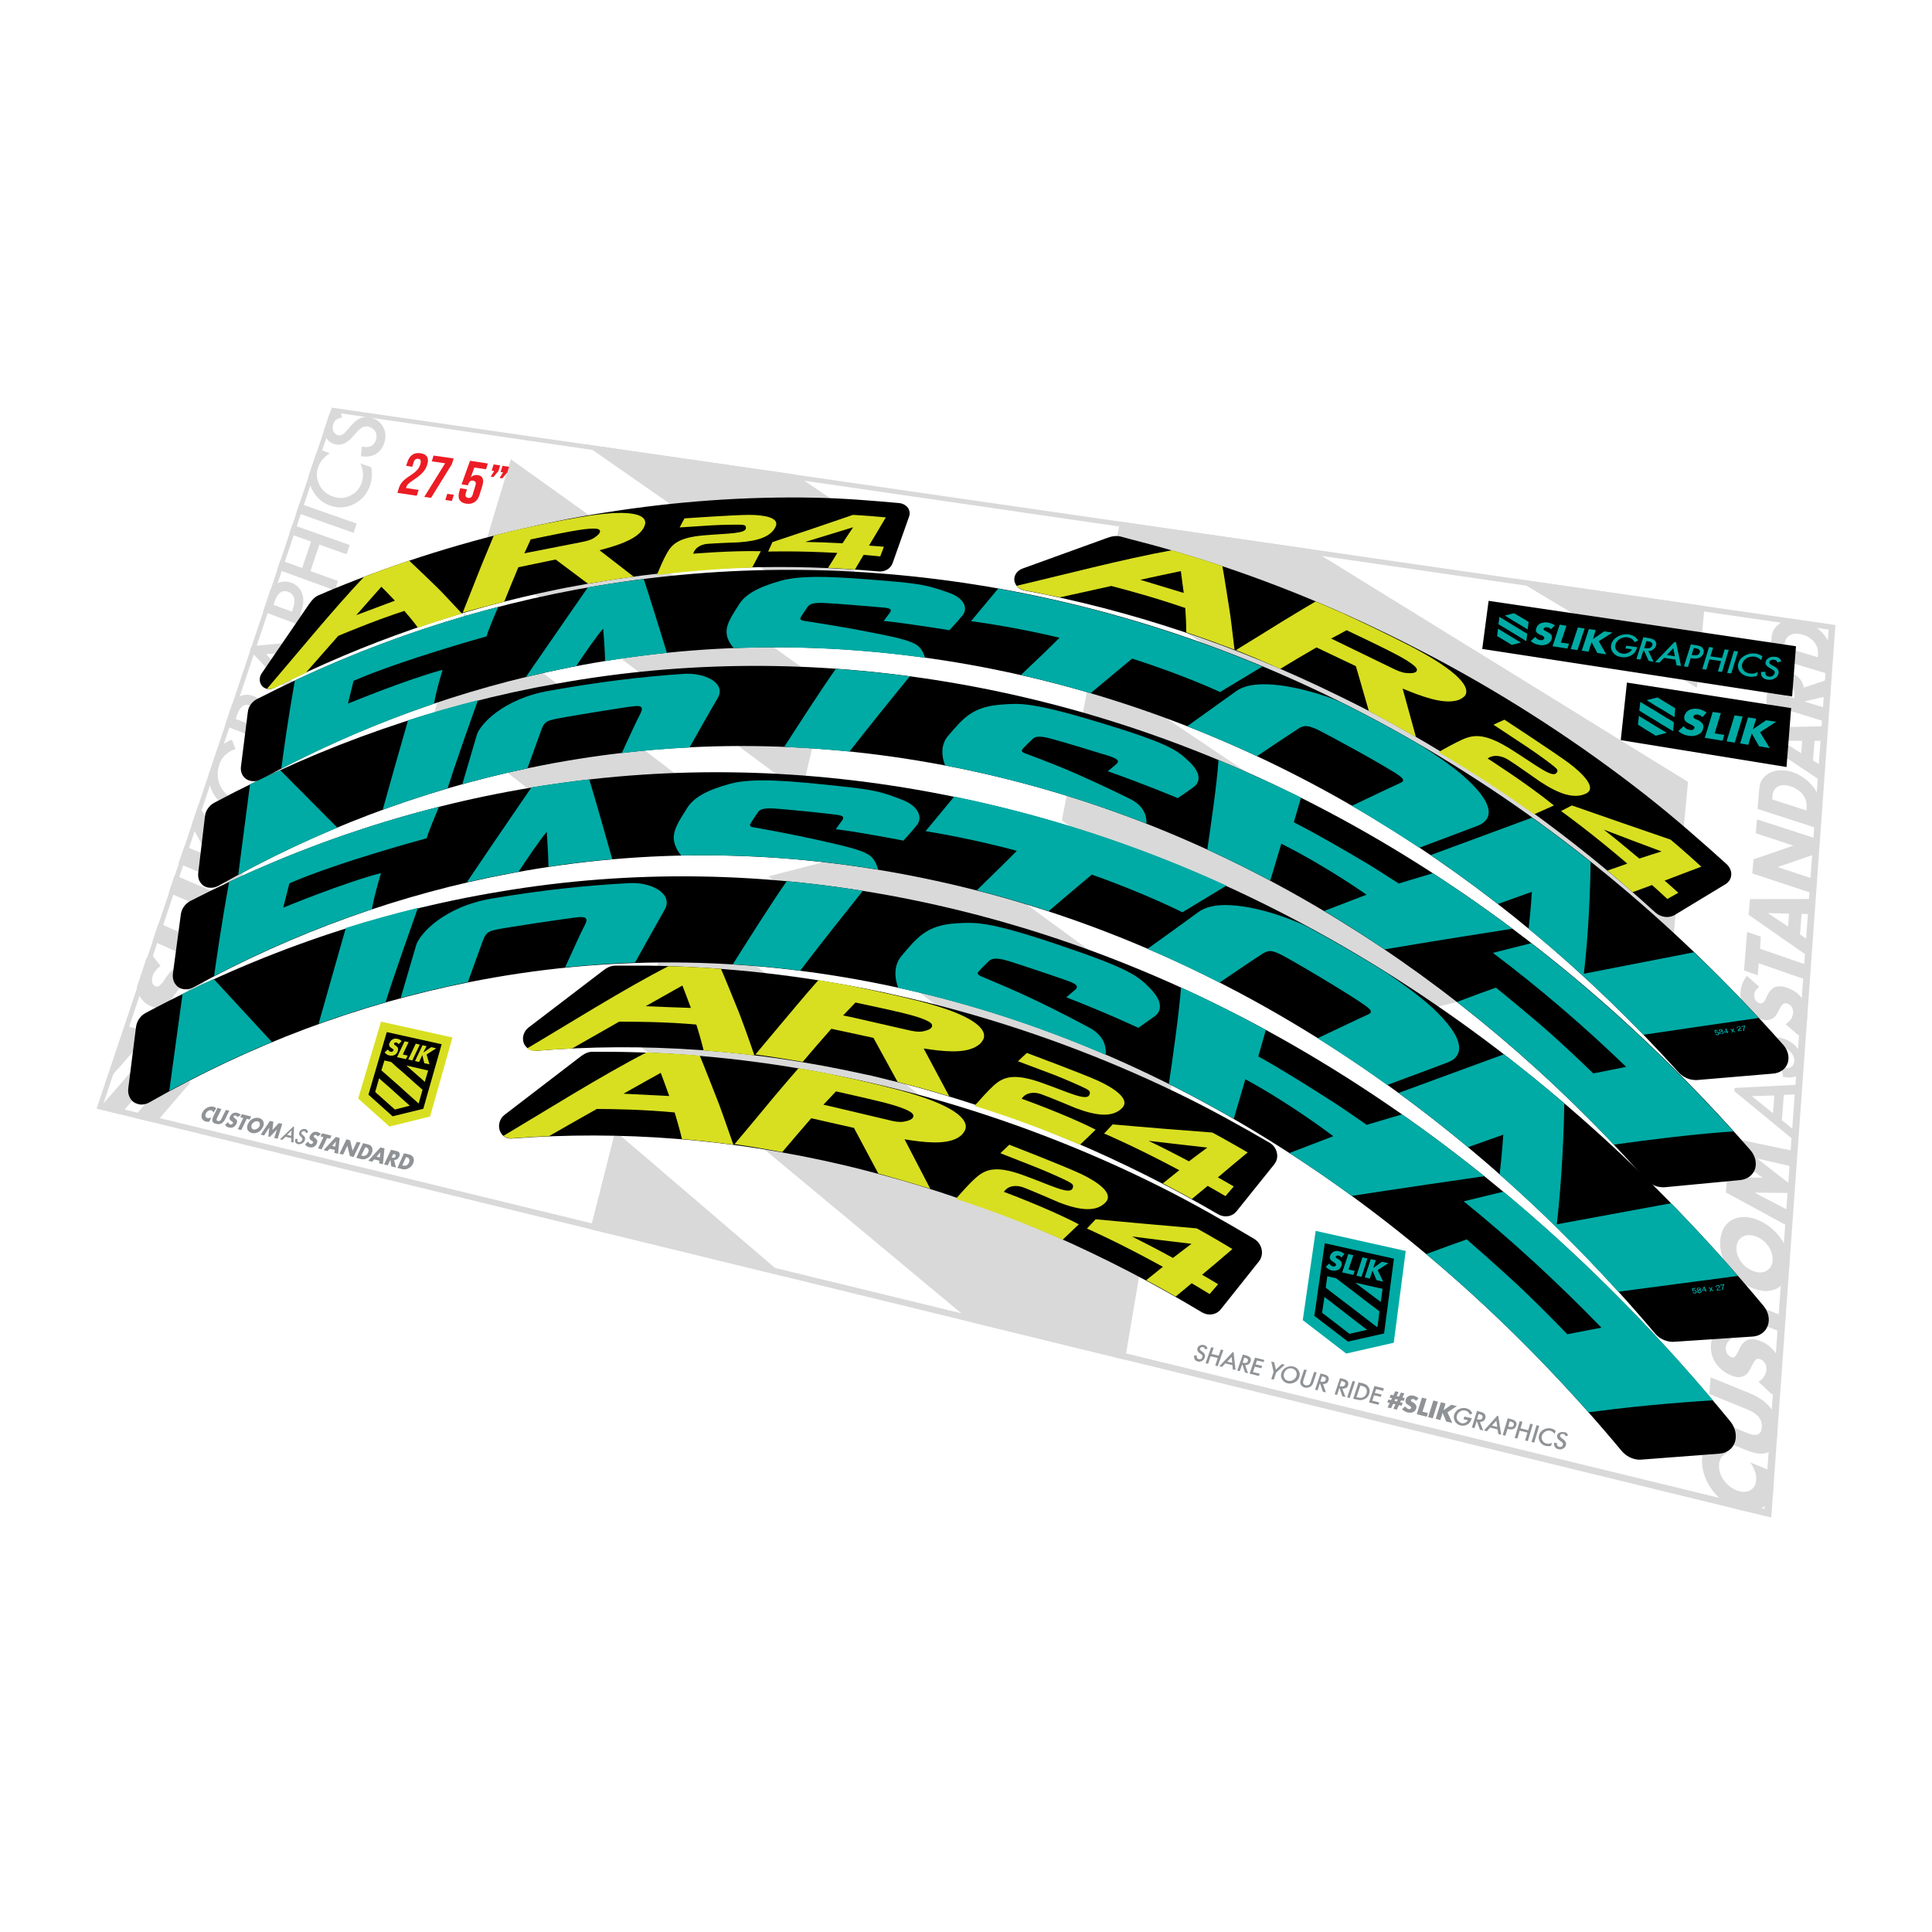 <?xml version="1.0" encoding="utf-8"?>
<!-- Generator: Adobe Illustrator 22.1.0, SVG Export Plug-In . SVG Version: 6.00 Build 0)  -->
<svg version="1.1" xmlns="http://www.w3.org/2000/svg" xmlns:xlink="http://www.w3.org/1999/xlink" x="0px" y="0px"
	 viewBox="0 0 1000 1000" enable-background="new 0 0 1000 1000" xml:space="preserve">
<g id="static">
	<g>
		<g>
			<g>
				<g>
					<path fill="#D9D9D9" d="M894.2,752c-2.7,1-4.2,3-4.4,6c-0.1,1.3,0,2.7,0.4,4c0.4,1.3,1,2.6,1.8,3.8c0.8,1.2,1.7,2.2,2.9,3.2
						c1.1,1,2.4,1.7,3.7,2.3c1.4,0.6,2.7,0.9,3.9,0.9c1.2,0,2.3-0.2,3.2-0.7c0.9-0.5,1.7-1.2,2.3-2.1c0.6-0.9,0.9-2,1-3.3
						c0.2-2.8-0.8-5.9-3.1-9.2l10.8,4.5l0.3,1c0.4,1.6,0.7,3,0.8,4.3c0.1,1.3,0.2,2.5,0.1,3.7c-0.2,2.4-0.8,4.5-1.9,6.2
						c-1.1,1.8-2.5,3.2-4.3,4.1c-1.8,1-3.9,1.5-6.2,1.5c-2.4,0-4.9-0.5-7.6-1.6c-2.7-1.1-5.1-2.7-7.3-4.6c-2.2-1.9-4-4.1-5.5-6.4
						c-1.5-2.3-2.6-4.8-3.3-7.3c-0.7-2.5-1-5-0.8-7.4c0.1-1.3,0.4-2.6,0.8-3.8c0.4-1.2,1-2.4,1.7-3.5L894.2,752z"/>
					<path fill="#D9D9D9" d="M883.8,733.3l18.8,7.7c1,0.4,2.1,0.8,3.1,1.2c1.1,0.4,2,0.5,2.9,0.5c0.9,0,1.6-0.3,2.2-0.9
						c0.6-0.6,1-1.6,1.1-3.1c0.1-1.5-0.1-2.7-0.6-3.7c-0.5-1-1.1-1.9-2-2.6c-0.8-0.7-1.8-1.4-2.8-1.9c-1.1-0.5-2.1-1-3.1-1.4
						l-18.7-7.6l0.7-8.6l19.9,8.1c5.4,2.2,9.2,5,11.6,8.4c2.3,3.4,3.3,7.6,3,12.6c-0.4,5-1.9,8.2-4.6,9.6c-2.7,1.4-6.8,1-12.2-1.3
						l-20.1-8.3L883.8,733.3z"/>
					<path fill="#D9D9D9" d="M896.1,692.9c-0.9,0.6-1.5,1.3-2,2.1c-0.5,0.8-0.7,1.6-0.8,2.5c-0.1,1.1,0.1,2.1,0.6,3
						c0.5,0.9,1.2,1.5,2.1,1.9c0.6,0.2,1.1,0.3,1.5,0.1c0.4-0.2,0.8-0.5,1.1-1c0.3-0.5,0.6-1,0.9-1.6c0.3-0.6,0.6-1.2,0.8-1.8
						c1.2-2.4,2.6-3.9,4.4-4.6c1.7-0.6,3.9-0.5,6.5,0.6c1.8,0.7,3.3,1.6,4.7,2.8c1.4,1.1,2.6,2.5,3.5,4c0.9,1.5,1.6,3.2,2.1,5
						c0.5,1.8,0.6,3.7,0.5,5.8c-0.3,4.2-1.9,7.6-4.8,10.1l-7-6.6c1.3-0.8,2.3-1.7,2.9-2.8c0.7-1,1.1-2.2,1.2-3.4
						c0.1-1.4-0.2-2.6-0.8-3.5c-0.6-1-1.4-1.6-2.2-1.9c-0.5-0.2-1-0.3-1.4-0.3c-0.4,0-0.8,0.2-1.1,0.5c-0.4,0.3-0.7,0.7-1,1.2
						c-0.3,0.5-0.7,1.2-1.1,2c-0.4,1-0.9,1.9-1.5,2.8c-0.5,0.9-1.2,1.6-2,2.1c-0.8,0.5-1.8,0.8-2.9,0.9c-1.2,0.1-2.6-0.2-4.3-0.9
						c-1.7-0.7-3.2-1.6-4.6-2.7c-1.3-1.1-2.4-2.3-3.4-3.7c-0.9-1.4-1.6-2.9-2-4.5c-0.4-1.6-0.6-3.3-0.4-5c0.1-1.6,0.5-3.2,1.1-4.8
						c0.6-1.6,1.4-3,2.5-4.2L896.1,692.9z"/>
					<path fill="#D9D9D9" d="M896.6,670.9l26.7,10.4l-0.6,8.5l-26.7-10.5l-0.6,6.9l-7.5-3l1.8-22.2l7.4,2.9L896.6,670.9z"/>
					<path fill="#D9D9D9" d="M906.8,666.6c-2.5-1-4.8-2.3-6.9-4.1c-2.1-1.7-3.9-3.7-5.4-5.9c-1.5-2.2-2.6-4.5-3.3-7
						c-0.7-2.5-1-5-0.8-7.6c0.2-2.6,0.9-4.7,1.9-6.5c1.1-1.8,2.5-3.2,4.2-4.1c1.7-0.9,3.7-1.4,5.9-1.5c2.2,0,4.6,0.4,7.1,1.4
						c2.5,1,4.8,2.3,6.9,4c2.1,1.7,3.9,3.6,5.4,5.8c1.5,2.2,2.6,4.5,3.4,7.1c0.8,2.5,1.1,5.1,0.9,7.7c-0.2,2.6-0.8,4.8-1.9,6.7
						c-1.1,1.8-2.5,3.2-4.2,4.2c-1.7,0.9-3.8,1.4-6,1.5C911.7,668.1,909.3,667.6,906.8,666.6z M907.4,657.9c1.4,0.5,2.6,0.8,3.8,0.7
						c1.2,0,2.2-0.3,3.1-0.8c0.9-0.5,1.6-1.2,2.2-2.1c0.5-0.9,0.9-2,1-3.2c0.1-1.2-0.1-2.5-0.4-3.7c-0.4-1.3-1-2.5-1.7-3.6
						c-0.8-1.2-1.7-2.2-2.8-3.1c-1.1-0.9-2.3-1.6-3.7-2.1c-1.3-0.5-2.6-0.7-3.8-0.7c-1.2,0-2.2,0.3-3.1,0.8
						c-0.9,0.5-1.6,1.2-2.2,2.1c-0.5,0.9-0.9,2-1,3.2c-0.1,1.2,0,2.4,0.4,3.7c0.4,1.3,1,2.5,1.7,3.6c0.8,1.1,1.7,2.2,2.8,3.1
						C904.9,656.6,906.1,657.4,907.4,657.9z"/>
					<path fill="#D9D9D9" d="M926.6,635.3l-33.3-18.1l0.7-8l18.3,0.4L895,596.8l0.7-7.9l33.8,7.1l-0.6,8.1l-19.5-4.5l18.8,14.6
						l-0.2,3.3l-19.9-0.2l19.2,10L926.6,635.3z"/>
					<path fill="#D9D9D9" d="M905.4,532l2.1,4.5c-1.4,0.2-2.3,0.6-2.7,1.1c-0.5,0.5-0.8,1.2-0.9,2.3c-0.1,1.3,0.2,2.4,0.9,3.5
						c0.7,1.1,1.6,1.9,2.8,2.3c1.6,0.6,3-0.1,4.1-1.9l1.6-2.5c1.3-2,2.7-3.4,4.4-3.9c1.6-0.6,3.6-0.5,5.8,0.3c3,1.1,5.5,2.9,7.3,5.4
						c1.9,2.6,2.7,5.2,2.5,8c-0.2,2.6-1.2,4.5-3,5.6c-1.8,1.1-4.3,1.3-7.4,0.6l-0.8-5c2,0.5,3.3,0.6,4.1,0.3
						c1.5-0.4,2.3-1.5,2.5-3.3c0.1-1.4-0.3-2.8-1.3-4.1c-1-1.3-2.3-2.2-3.9-2.8c-0.6-0.2-1.2-0.4-1.8-0.4c-0.5,0-1.1,0.1-1.5,0.2
						c-0.5,0.2-0.9,0.5-1.4,0.9c-0.4,0.4-0.9,0.9-1.3,1.5L916,547c-2.2,3.4-5.2,4.5-8.8,3.2c-2.5-0.9-4.5-2.5-6-4.8
						c-1.5-2.3-2.2-4.7-2-7.3C899.5,534.7,901.5,532.6,905.4,532z"/>
					<path fill="#D9D9D9" d="M910.6,510.8c-0.8,0.6-1.4,1.2-1.9,1.9c-0.4,0.7-0.7,1.5-0.7,2.2c-0.1,1,0.1,1.9,0.6,2.7
						c0.5,0.8,1.1,1.4,2,1.6c0.6,0.2,1.1,0.2,1.5,0c0.4-0.2,0.8-0.5,1.1-0.9c0.3-0.4,0.6-0.9,0.8-1.5c0.3-0.6,0.5-1.1,0.8-1.7
						c1.1-2.2,2.5-3.6,4.1-4.2c1.6-0.6,3.7-0.5,6.2,0.4c1.7,0.6,3.2,1.4,4.5,2.3c1.3,1,2.4,2.1,3.3,3.5c0.9,1.3,1.6,2.8,2,4.4
						c0.4,1.6,0.6,3.3,0.5,5.2c-0.3,3.8-1.8,6.8-4.5,9.2l-6.7-5.8c1.2-0.8,2.2-1.6,2.8-2.6c0.6-0.9,1-2,1.1-3.1
						c0.1-1.3-0.2-2.3-0.7-3.2c-0.6-0.8-1.3-1.4-2.1-1.7c-0.5-0.2-0.9-0.2-1.3-0.2c-0.4,0-0.7,0.2-1.1,0.4c-0.3,0.3-0.7,0.6-1,1.1
						c-0.3,0.5-0.7,1.1-1,1.8c-0.4,0.9-0.9,1.7-1.4,2.5c-0.5,0.8-1.1,1.5-1.9,2c-0.8,0.5-1.7,0.8-2.8,0.9c-1.1,0.1-2.4-0.2-4.1-0.7
						c-1.6-0.6-3.1-1.3-4.3-2.3c-1.3-0.9-2.3-2-3.2-3.2c-0.9-1.2-1.5-2.5-1.9-4c-0.4-1.4-0.6-2.9-0.4-4.5c0.1-1.5,0.5-2.9,1-4.3
						c0.6-1.4,1.3-2.7,2.3-3.9L910.6,510.8z"/>
					<path fill="#D9D9D9" d="M911,491.1l25.3,8.7l-0.6,7.6l-25.4-8.8l-0.5,6.2l-7.1-2.5l1.6-19.9l7.1,2.4L911,491.1z"/>
					<path fill="#D9D9D9" d="M932.5,473l-0.8,10.7l5.5,3.7l-0.6,8.1l-31.5-22l0.7-8.1l33-0.1l-0.6,8L932.5,473z M926,472.9l-11-0.3
						l10.5,7L926,472.9z"/>
					<path fill="#D9D9D9" d="M939.1,462.7L907,452.1l0.6-7.3l20.6-7.1l-19.4-6.4l0.6-7.2l31.8,10.3l-0.5,7.3l-20.6,7.1l19.7,6.5
						L939.1,462.7z"/>
					<path fill="#D9D9D9" d="M909.7,418.7l0.9-10.6c0.2-1.9,0.7-3.5,1.7-4.9c1-1.4,2.3-2.4,3.8-3.2c1.5-0.8,3.3-1.2,5.2-1.3
						c2-0.1,4,0.2,6.1,0.8c2.1,0.7,4,1.6,5.9,2.9c1.9,1.3,3.5,2.8,4.9,4.5c1.4,1.7,2.4,3.5,3.2,5.5c0.8,1.9,1.1,3.9,0.9,5.8
						l-0.8,10.8L909.7,418.7z M935,419.5l0.1-1.7c0.1-1.3,0-2.4-0.4-3.6c-0.4-1.1-0.9-2.1-1.7-3.1c-0.7-0.9-1.6-1.7-2.7-2.4
						c-1.1-0.7-2.2-1.3-3.5-1.7c-1.3-0.4-2.4-0.6-3.6-0.6c-1.1,0-2.1,0.2-2.9,0.7c-0.8,0.4-1.5,1-2,1.9c-0.5,0.8-0.8,1.9-0.9,3.1
						l-0.1,1.7L935,419.5z"/>
					<path fill="#D9D9D9" d="M939.2,383.5l-0.8,10.1l5.4,3.4l-0.6,7.6l-30.7-20.4l0.6-7.7l32.1-0.6l-0.5,7.5L939.2,383.5z
						 M932.8,383.5l-10.7-0.1l10.2,6.5L932.8,383.5z"/>
					<path fill="#D9D9D9" d="M947.1,351.4l-0.6,8.7l-12.6,3l12.1,3.7l-0.5,7l-31.3-9.7l0.9-10.8c0.1-1.5,0.5-2.7,1.1-3.6
						c0.6-0.9,1.4-1.6,2.3-2.1c0.9-0.4,2-0.7,3.2-0.7c1.2,0,2.4,0.2,3.7,0.6c2.4,0.7,4.2,1.8,5.6,3.2c1.4,1.4,2.3,3.2,2.7,5.2
						L947.1,351.4z M928.7,361.4l0.1-1.3c0.1-1.4-0.1-2.5-0.7-3.5c-0.6-0.9-1.5-1.6-2.8-2c-1.2-0.4-2.2-0.3-2.9,0.2
						c-0.7,0.5-1.1,1.5-1.2,2.8L921,359L928.7,361.4z"/>
					<path fill="#D9D9D9" d="M916.2,339.8l0.8-10.1c0.1-1.8,0.7-3.3,1.7-4.6c1-1.3,2.2-2.3,3.7-3.1c1.5-0.7,3.2-1.2,5.1-1.3
						c1.9-0.1,3.9,0.1,5.9,0.7c2,0.6,3.9,1.5,5.8,2.7c1.8,1.2,3.4,2.6,4.7,4.2c1.3,1.6,2.4,3.3,3.1,5.1c0.7,1.8,1,3.7,0.9,5.5
						l-0.7,10.2L916.2,339.8z M940.9,340.2l0.1-1.6c0.1-1.2-0.1-2.3-0.4-3.4c-0.4-1.1-0.9-2-1.6-2.9c-0.7-0.9-1.6-1.6-2.6-2.3
						c-1-0.7-2.2-1.2-3.4-1.5c-1.2-0.4-2.4-0.5-3.5-0.5c-1.1,0-2,0.3-2.9,0.7c-0.8,0.4-1.5,1-2,1.8c-0.5,0.8-0.8,1.8-0.9,2.9
						l-0.1,1.6L940.9,340.2z"/>
					<path fill="#D9D9D9" d="M897.8,563.1l-0.1,1.7l32.1,26.4l0.4-5l-7.9-6.4l1-13.1l8.3-0.3l0.4-5L897.8,563.1z M917.7,576.2
						l-10.9-8.8l11.6-0.4L917.7,576.2z"/>
				</g>
			</g>
			<g>
				<path fill="#909396" d="M625,698.1l-1.3,0.3c-0.1-0.4-0.2-0.6-0.3-0.8c-0.1-0.2-0.4-0.3-0.7-0.3c-0.4-0.1-0.7-0.1-1,0.1
					c-0.3,0.1-0.5,0.3-0.6,0.6c-0.1,0.4,0.1,0.8,0.6,1.2l0.7,0.5c0.6,0.4,1,0.9,1.2,1.4c0.2,0.5,0.2,1,0,1.6
					c-0.3,0.8-0.7,1.3-1.4,1.7c-0.7,0.4-1.5,0.5-2.2,0.3c-0.7-0.2-1.3-0.5-1.6-1.1c-0.3-0.5-0.4-1.2-0.3-2l1.4,0
					c-0.1,0.5-0.1,0.9,0,1.1c0.1,0.4,0.5,0.7,1,0.8c0.4,0.1,0.8,0,1.1-0.1c0.4-0.2,0.6-0.5,0.7-0.9c0.1-0.2,0.1-0.3,0.1-0.5
					c0-0.1,0-0.3-0.1-0.4c-0.1-0.1-0.1-0.3-0.3-0.4c-0.1-0.1-0.3-0.3-0.5-0.4l-0.7-0.5c-1-0.8-1.3-1.6-1-2.5
					c0.2-0.6,0.6-1.1,1.3-1.4c0.6-0.3,1.3-0.4,2.1-0.2C624.2,696.4,624.8,697.1,625,698.1z"/>
				<path fill="#909396" d="M627.1,700.8l3.7,0.9l1.1-3.2l1.3,0.3l-2.9,8.3l-1.3-0.3l1.3-3.9l-3.7-0.9l-1.3,3.9l-1.3-0.3l2.9-8.3
					l1.3,0.3L627.1,700.8z"/>
				<path fill="#909396" d="M638,699.9l-6.9,7.3l1.4,0.3l1.7-1.8l3.7,0.9l0.2,2.2l1.4,0.3l-1-9.3L638,699.9z M635.2,704.8l2.3-2.5
					l0.3,3.1L635.2,704.8z"/>
				<path fill="#909396" d="M644.5,706.6l1.5,4.2l-1.6-0.4l-1.3-4l-0.2-0.1l-1.2,3.4l-1.3-0.3l2.9-8.3l1.5,0.4
					c1.1,0.3,1.9,0.7,2.3,1.2c0.4,0.6,0.5,1.3,0.2,2c-0.2,0.6-0.6,1.1-1,1.4C645.6,706.5,645.1,706.6,644.5,706.6z M643.2,705.3
					l0.4,0.1c1.2,0.3,2,0,2.3-0.9c0.3-0.9-0.2-1.4-1.4-1.7l-0.5-0.1L643.2,705.3z"/>
				<path fill="#909396" d="M654.1,705l-3.5-0.8l-0.7,2l3.4,0.8l-0.4,1.2l-3.4-0.8l-1,2.8l3.5,0.8l-0.4,1.2l-4.8-1.2l2.8-8.3
					l4.8,1.2L654.1,705z"/>
				<path fill="#909396" d="M659.2,710.1l-1.2-5.4l1.5,0.4l0.9,3.8l3.1-2.9l1.5,0.4l-4.5,4.1l-1.2,3.6l-1.3-0.3L659.2,710.1z"/>
				<path fill="#909396" d="M663.3,710.5c0.4-1.2,1.2-2.1,2.4-2.7c1.2-0.6,2.4-0.8,3.7-0.5c1.2,0.3,2.2,1,2.8,2.1
					c0.6,1.1,0.7,2.2,0.3,3.4c-0.4,1.2-1.2,2.1-2.4,2.7c-1.2,0.6-2.4,0.8-3.7,0.5c-1.1-0.3-2-0.9-2.7-1.9
					C663,713,662.8,711.8,663.3,710.5z M664.6,710.8c-0.3,0.9-0.2,1.8,0.2,2.5c0.4,0.8,1.1,1.2,1.9,1.4c0.9,0.2,1.8,0.1,2.6-0.4
					c0.8-0.5,1.4-1.1,1.7-2c0.3-0.9,0.2-1.7-0.2-2.5c-0.4-0.8-1.1-1.2-2-1.5c-0.9-0.2-1.8-0.1-2.6,0.4
					C665.5,709.3,664.9,709.9,664.6,710.8z"/>
				<path fill="#909396" d="M676.4,709.1l-1.7,5.1c-0.2,0.7-0.3,1.3-0.2,1.7c0.2,0.6,0.6,0.9,1.3,1.1c0.7,0.2,1.3,0,1.8-0.3
					c0.4-0.3,0.7-0.8,0.9-1.5l1.7-5.1l1.3,0.3l-1.8,5.4c-0.3,0.9-0.8,1.6-1.6,2c-0.9,0.5-1.8,0.6-2.7,0.4c-0.9-0.2-1.6-0.7-2.1-1.5
					c-0.4-0.7-0.4-1.5-0.1-2.4l1.8-5.4L676.4,709.1z"/>
				<path fill="#909396" d="M684.8,716.4l1.5,4.3l-1.6-0.4l-1.4-4.1l-0.2-0.1l-1.1,3.5l-1.3-0.3l2.8-8.4l1.6,0.4
					c1.2,0.3,1.9,0.7,2.3,1.2c0.4,0.6,0.5,1.3,0.2,2.1c-0.2,0.6-0.5,1.1-1,1.4C686,716.2,685.4,716.4,684.8,716.4z M683.4,715
					l0.4,0.1c1.3,0.3,2,0,2.4-0.9c0.3-0.9-0.2-1.4-1.4-1.7l-0.5-0.1L683.4,715z"/>
				<path fill="#909396" d="M694.8,718.8l1.6,4.3l-1.6-0.4l-1.4-4.1l-0.2-0.1l-1.1,3.5l-1.3-0.3l2.8-8.4l1.6,0.4
					c1.2,0.3,1.9,0.7,2.3,1.2c0.4,0.6,0.5,1.3,0.3,2.1c-0.2,0.6-0.5,1.1-1,1.4C696,718.6,695.4,718.8,694.8,718.8z M693.4,717.4
					l0.4,0.1c1.3,0.3,2.1,0,2.4-0.9c0.3-0.9-0.2-1.4-1.4-1.7l-0.5-0.1L693.4,717.4z"/>
				<path fill="#909396" d="M701.4,715.1l-2.8,8.5l-1.3-0.3l2.8-8.5L701.4,715.1z"/>
				<path fill="#909396" d="M700.4,724l2.8-8.5l1.9,0.4c0.9,0.2,1.6,0.5,2,0.8c0.5,0.3,0.9,0.7,1.2,1.2c0.7,1,0.8,2.2,0.4,3.5
					c-0.4,1.3-1.2,2.2-2.5,2.8c-0.6,0.3-1.2,0.4-1.8,0.5c-0.5,0-1.3-0.1-2.2-0.3L700.4,724z M702.1,723.2l0.6,0.1
					c0.6,0.1,1.1,0.2,1.6,0.2c0.4,0,0.9-0.1,1.3-0.3c0.8-0.4,1.4-1.1,1.7-2c0.3-0.9,0.2-1.8-0.2-2.5c-0.4-0.7-1.2-1.1-2.4-1.4
					l-0.6-0.1L702.1,723.2z"/>
				<path fill="#909396" d="M715.9,719.9l-3.6-0.9l-0.7,2l3.5,0.8l-0.4,1.2l-3.5-0.8l-0.9,2.8l3.6,0.9l-0.4,1.2l-4.9-1.2l2.8-8.5
					l4.9,1.2L715.9,719.9z"/>
				<path fill="#909396" d="M726,726.1l-0.5,1.5l-1.4-0.3l-1.1,2.3l-1.8-0.4l1.1-2.3l-1.2-0.3l-1.1,2.3l-1.8-0.4l1.1-2.3l-1.2-0.3
					l0.5-1.5l1.4,0.3l0.5-1l-1.2-0.3l0.5-1.5l1.4,0.3l1-2.1l1.7,0.4l-1,2.1l1.2,0.3l1-2.1l1.8,0.4l-1,2.1l1.2,0.3l-0.5,1.5l-1.4-0.3
					l-0.5,1L726,726.1z M723.5,724.4l-1.2-0.3l-0.5,1l1.2,0.3L723.5,724.4z"/>
				<path fill="#909396" d="M732.9,725.1c-0.2-0.3-0.4-0.5-0.6-0.6c-0.2-0.2-0.5-0.3-0.7-0.3c-0.3-0.1-0.6-0.1-0.8,0
					c-0.2,0.1-0.4,0.2-0.5,0.5c0,0.2,0,0.3,0,0.4c0.1,0.1,0.2,0.2,0.3,0.3c0.1,0.1,0.3,0.2,0.5,0.3c0.2,0.1,0.4,0.2,0.5,0.3
					c0.7,0.4,1.1,0.9,1.4,1.4c0.2,0.5,0.2,1.1,0,1.7c-0.1,0.4-0.3,0.8-0.6,1.1c-0.3,0.3-0.6,0.6-1,0.7c-0.4,0.2-0.8,0.3-1.3,0.3
					c-0.5,0-1,0-1.5-0.1c-1.1-0.3-2.1-0.9-2.9-1.7l1.6-1.5c0.3,0.4,0.5,0.7,0.8,0.9c0.3,0.2,0.6,0.4,0.9,0.5c0.4,0.1,0.7,0.1,0.9,0
					c0.2-0.1,0.4-0.3,0.5-0.5c0-0.1,0.1-0.2,0-0.4c0-0.1-0.1-0.2-0.2-0.3c-0.1-0.1-0.2-0.2-0.4-0.3c-0.2-0.1-0.4-0.2-0.6-0.4
					c-0.3-0.2-0.5-0.3-0.8-0.5c-0.3-0.2-0.5-0.4-0.6-0.6c-0.2-0.2-0.3-0.5-0.3-0.8c-0.1-0.3,0-0.7,0.1-1.1c0.1-0.4,0.3-0.8,0.6-1.1
					c0.3-0.3,0.6-0.6,0.9-0.7c0.3-0.2,0.7-0.3,1.2-0.3c0.4,0,0.9,0,1.4,0.1c0.4,0.1,0.9,0.3,1.3,0.5c0.4,0.2,0.9,0.5,1.2,0.9
					L732.9,725.1z"/>
				<path fill="#909396" d="M738.4,724l-2.1,6.7l2.8,0.7l-0.6,1.9l-5.2-1.3l2.7-8.6L738.4,724z"/>
				<path fill="#909396" d="M744.3,725.5l-2.7,8.6l-2.4-0.6l2.7-8.6L744.3,725.5z"/>
				<path fill="#909396" d="M747.2,729.9l4-2.8l2.9,0.7l-4.9,3.2l2.5,5.5l-3.1-0.7l-1.9-4.5l-1.2,3.7l-2.4-0.6l2.7-8.6l2.4,0.6
					L747.2,729.9z"/>
				<path fill="#909396" d="M758,733.2l3.8,0.9l-0.1,0.3c-0.2,0.6-0.5,1.2-0.8,1.7c-0.3,0.4-0.7,0.8-1.2,1.1
					c-1.1,0.7-2.3,0.9-3.7,0.6c-1.3-0.3-2.2-1-2.9-2.1c-0.6-1.1-0.8-2.3-0.4-3.5c0.4-1.2,1.2-2.2,2.4-2.8c1.2-0.6,2.5-0.8,3.8-0.5
					c0.7,0.2,1.3,0.5,1.9,0.9c0.5,0.4,0.9,1,1.3,1.8l-1.3,0.6c-0.5-1.1-1.2-1.8-2.3-2.1c-1-0.2-1.9-0.1-2.7,0.4
					c-0.8,0.5-1.4,1.2-1.7,2.1c-0.3,1-0.2,1.8,0.4,2.6c0.5,0.7,1.2,1.2,1.9,1.4c0.7,0.2,1.4,0.1,2-0.2c0.7-0.3,1.1-0.8,1.4-1.3
					l-2.3-0.5L758,733.2z"/>
				<path fill="#909396" d="M766,736l1.7,4.4l-1.7-0.4l-1.5-4.2l-0.2-0.1l-1.1,3.5l-1.4-0.3l2.7-8.6l1.6,0.4c1.2,0.3,2,0.7,2.4,1.3
					c0.4,0.6,0.5,1.3,0.3,2.1c-0.2,0.6-0.5,1.1-1,1.4C767.2,735.8,766.6,736,766,736z M764.5,734.6l0.4,0.1c1.3,0.3,2.1,0,2.4-0.9
					c0.3-0.9-0.2-1.5-1.5-1.8l-0.5-0.1L764.5,734.6z"/>
				<path fill="#909396" d="M775,732.8l-6.9,7.6l1.5,0.4l1.7-1.9l3.9,1l0.3,2.3l1.5,0.4l-1.5-9.7L775,732.8z M772.2,737.9l2.3-2.6
					l0.5,3.3L772.2,737.9z"/>
				<path fill="#909396" d="M780.3,739.6l-1.1,3.5l-1.4-0.3l2.6-8.7l1.6,0.4c0.8,0.2,1.3,0.4,1.7,0.6c0.4,0.2,0.7,0.5,0.9,0.8
					c0.4,0.6,0.5,1.3,0.2,2c-0.2,0.8-0.7,1.4-1.4,1.7c-0.7,0.3-1.5,0.4-2.5,0.1L780.3,739.6z M780.7,738.4l0.5,0.1
					c1.3,0.3,2.1,0,2.3-0.9c0.3-0.9-0.3-1.5-1.6-1.8l-0.5-0.1L780.7,738.4z"/>
				<path fill="#909396" d="M787,739.3l4,1l1-3.4l1.4,0.3l-2.6,8.7l-1.4-0.3l1.2-4.1l-4-1l-1.2,4.1l-1.4-0.3l2.6-8.7l1.4,0.3
					L787,739.3z"/>
				<path fill="#909396" d="M796.7,738l-2.6,8.7l-1.4-0.3l2.6-8.7L796.7,738z"/>
				<path fill="#909396" d="M805.2,740.6l-0.5,1.6c-0.6-0.8-1.4-1.4-2.2-1.6c-1-0.2-1.9-0.1-2.7,0.4c-0.8,0.5-1.4,1.2-1.7,2.1
					c-0.3,0.9-0.2,1.8,0.3,2.6c0.5,0.8,1.2,1.3,2.1,1.5c0.5,0.1,0.9,0.1,1.3,0.1c0.2,0,0.4-0.1,0.7-0.2c0.2-0.1,0.5-0.2,0.8-0.3
					l-0.5,1.6c-0.9,0.2-1.8,0.2-2.7,0c-1.3-0.3-2.3-1-3-2.1c-0.7-1.1-0.8-2.3-0.5-3.5c0.3-1.1,1-2,2.1-2.7c1.3-0.8,2.7-1.1,4.2-0.7
					C803.8,739.6,804.6,740,805.2,740.6z"/>
				<path fill="#909396" d="M811.6,743l-1.3,0.4c-0.1-0.4-0.2-0.7-0.4-0.8c-0.2-0.2-0.4-0.3-0.7-0.4c-0.4-0.1-0.7-0.1-1.1,0.1
					c-0.3,0.1-0.5,0.4-0.6,0.7c-0.1,0.4,0.1,0.8,0.7,1.3l0.8,0.6c0.7,0.5,1.1,1,1.4,1.5c0.2,0.5,0.3,1,0.1,1.6
					c-0.2,0.8-0.7,1.4-1.5,1.8c-0.7,0.4-1.5,0.5-2.4,0.3c-0.8-0.2-1.4-0.6-1.8-1.2c-0.4-0.6-0.5-1.3-0.4-2.1l1.5,0.1
					c-0.1,0.5-0.1,0.9,0,1.1c0.2,0.4,0.5,0.7,1.1,0.9c0.4,0.1,0.8,0.1,1.2-0.1c0.4-0.2,0.6-0.5,0.7-0.9c0.1-0.2,0.1-0.3,0.1-0.5
					c0-0.2,0-0.3-0.1-0.4c-0.1-0.1-0.2-0.3-0.3-0.4c-0.1-0.1-0.3-0.3-0.5-0.4l-0.8-0.6c-1.1-0.8-1.5-1.7-1.3-2.7
					c0.2-0.7,0.6-1.1,1.3-1.4c0.7-0.3,1.4-0.4,2.2-0.2C810.6,741.2,811.3,741.9,811.6,743z"/>
			</g>
			<g>
				<path fill="#D9D9D9" d="M151.8,371.9l2-6.2l-16.5,5.3c0.3-2.4-0.1-4.6-1.2-6.5c-1.1-2-2.8-3.4-4.9-4.2c-2.8-1.1-5.3-0.9-7.8,0.6
					c-1.2,0.8-2.3,2-3.3,3.7l-3.7,11l30.3,12l1.7-5.1l-12.7-5l0.3-0.9L151.8,371.9z M131.7,375.9l-9.7-3.8l0.6-1.8
					c1.5-4.6,3.9-6.3,7-5.1c3.3,1.3,4.2,4.3,2.6,9.1L131.7,375.9z"/>
				<path fill="#D9D9D9" d="M163.2,336.7l1.8-5.4l-34.8,3.1l-0.8,2.3l25.1,26.7l1.8-5.4l-6.3-6.6l4.6-14.1L163.2,336.7z
					 M146.4,347.7l-8.7-9.1l12-0.9L146.4,347.7z"/>
				<polygon fill="#D9D9D9" points="66.5,531.4 64.5,533.7 62.9,538.5 58.4,552.1 56.1,559 60.1,554.3 66,547.6 75.8,536.3 
					77.8,534 75.5,533.5 				"/>
				<path fill="#D9D9D9" d="M91.6,524.1l5.3,7.1c3.7-2.9,6.3-6.7,7.8-11.4c0.7-2.3,1.1-4.4,1.2-6.4c0.1-2-0.2-3.8-0.7-5.5
					c-0.5-1.6-1.4-3.1-2.5-4.3c-1.1-1.2-2.5-2.2-4.1-2.9c-2.4-1.1-4.6-1.2-6.6-0.4c-2,0.8-3.9,2.5-5.8,5.2c-0.5,0.7-0.9,1.4-1.4,2.1
					c-0.5,0.7-0.9,1.3-1.4,1.8c-0.5,0.5-1,0.9-1.4,1.1c-0.5,0.2-1,0.2-1.6,0c-0.8-0.4-1.3-1-1.6-2c-0.2-1-0.2-2.1,0.2-3.3
					c0.3-1,0.8-1.9,1.5-2.8c0.7-0.9,1.6-1.7,2.6-2.4l-5.1-6.6c-0.8,0.8-1.5,1.6-2.1,2.4l-5.1,15.1c0.1,1.1,0.3,2.1,0.7,3
					c0.5,1.5,1.3,2.8,2.4,4c1.1,1.2,2.4,2.1,3.9,2.8c1.6,0.7,3,1,4.2,0.9c1.2-0.1,2.3-0.5,3.3-1.1c1-0.6,1.9-1.4,2.7-2.4
					c0.8-1,1.6-2,2.3-3.1c0.7-0.9,1.2-1.7,1.7-2.3c0.5-0.6,1-1.1,1.4-1.4c0.4-0.3,0.9-0.5,1.3-0.5c0.4,0,0.9,0,1.3,0.3
					c0.8,0.3,1.4,1,1.7,2.1c0.4,1,0.3,2.3-0.2,3.9c-0.4,1.4-1.2,2.6-2.2,3.8C94.5,522.1,93.2,523.1,91.6,524.1z"/>
				<polygon fill="#D9D9D9" points="184.6,271 155,260.6 153.4,265.3 183,275.8 				"/>
				<path fill="#D9D9D9" d="M165.6,232.7c-0.7,0.7-1.4,1.3-2,2.1l-3.9,11.5c0.1,2.7,0.8,5.4,2.3,7.9c2.1,3.7,5.1,6.2,8.9,7.5
					c4.3,1.5,8.4,1.2,12.5-0.9c4-2.1,6.8-5.4,8.2-9.8c1-3,1.1-6,0.5-9.2l-5.5-1.9c0.4,1,0.7,1.9,0.9,2.7c0.2,0.8,0.4,1.6,0.4,2.4
					c0.1,1.3-0.1,2.8-0.6,4.5c-1,3.2-3,5.5-5.9,7c-2.9,1.5-5.9,1.6-9.1,0.5c-3.2-1.1-5.5-3.1-7-6.1c-1.5-2.9-1.7-6-0.6-9.1
					c1-2.9,3-5.3,6-7.2L165.6,232.7z"/>
				<polygon fill="#D9D9D9" points="121.3,466.1 90.4,453 87.4,462.1 118.2,475.4 				"/>
				<polygon fill="#D9D9D9" points="116.7,480 109.8,477 106.1,488.2 82.1,477.8 79,487.1 110,500.7 				"/>
				<path fill="#D9D9D9" d="M170.6,214.1l-3,8.9c0.1,0.8,0.3,1.6,0.6,2.3c0.9,2.3,2.5,3.8,4.7,4.5c3.3,1.1,6.5-0.1,9.6-3.7l2.2-2.5
					c0.6-0.7,1.1-1.2,1.7-1.6c0.5-0.4,1.1-0.8,1.6-1c0.5-0.2,1-0.3,1.6-0.3c0.5,0,1.1,0.1,1.7,0.3c1.4,0.5,2.5,1.4,3.1,2.6
					c0.6,1.3,0.7,2.6,0.2,4.1c-0.6,1.8-1.7,3-3.3,3.5c-0.8,0.3-2.2,0.3-4-0.1l-0.5,5c2.9,0.5,5.5,0.2,7.6-1c2.1-1.2,3.6-3.2,4.5-5.8
					c0.9-2.8,0.8-5.4-0.4-7.9c-1.2-2.5-3.2-4.2-5.9-5.1c-2-0.7-4-0.7-5.7,0c-1.8,0.7-3.6,2.1-5.4,4.2l-2.2,2.6
					c-1.6,1.9-3.1,2.6-4.6,2.1c-1-0.4-1.8-1.1-2.2-2.1c-0.4-1.1-0.4-2.2,0-3.5c0.3-1,0.8-1.8,1.5-2.3c0.6-0.5,1.6-0.9,3-1.2
					l-0.9-4.4C173.7,212,171.9,212.9,170.6,214.1z"/>
				<polygon fill="#D9D9D9" points="78.1,558.6 84,551.9 93.8,540.5 95.8,538.2 93.5,537.7 84.4,535.6 82.4,537.8 76.7,544.5 
					66.8,555.9 61,562.6 51,574 62.4,576.8 68.2,570 				"/>
				<polygon fill="#D9D9D9" points="88.4,572.1 98.3,560.6 96.7,546.4 86.9,557.8 81,564.6 71.1,576.1 69.1,578.4 71.4,579 
					80.5,581.2 82.6,578.9 				"/>
				<path fill="#D9D9D9" d="M109.4,408.6c2,4.7,5.2,8,9.7,9.9c4.4,1.8,8.8,1.6,13.1-0.5c4.3-2.2,7.2-5.7,8.8-10.5
					c1.6-4.9,1.3-9.6-0.9-14.1c-1-2-2.2-3.6-3.7-4.8c-1.6-1.3-3.5-2.4-5.9-3.3l-1-0.4l-4.6,14l4.4,1.8l2.8-8.5
					c2.1,1.1,3.6,3,4.5,5.6c0.9,2.6,0.9,5.2,0.1,7.8c-1,3-2.9,5.4-5.9,7.1c-3.1,1.8-6.5,2.1-9.9,0.6c-3.3-1.4-5.7-3.7-7.1-7.1
					c-1.4-3.4-1.5-6.8-0.3-10.4c1.3-4,4.1-6.7,8.4-8.1l-1.9-4.9c-2.9,1.2-5.2,2.8-6.9,4.5c-0.3,0.3-0.5,0.6-0.8,0.9l-4.3,12.9
					C107.9,403.6,108.4,406.1,109.4,408.6z"/>
				<polygon fill="#D9D9D9" points="133.9,427 112.5,435.3 102.8,416.2 99.1,427.3 107.8,443 95.5,437.9 92.4,446.9 123.2,459.9 
					126.2,450.7 112.6,445 130.1,438.8 				"/>
				<path fill="#D9D9D9" d="M166.2,327.7l1.6-4.9l-12.4-4.6l0.7-2.3c1.1-3.4,1.2-6.3,0.2-8.9c-1-2.6-2.8-4.4-5.6-5.4
					c-2.6-0.9-5-0.8-7.3,0.4c-1.3,0.7-2.4,1.7-3.2,2.9c-0.1,0.1-0.1,0.2-0.2,0.3l-3.8,11.3L166.2,327.7z M142.1,311.5
					c1.5-4.6,3.9-6.3,7-5.2c3.2,1.2,4.1,4,2.6,8.5l-0.6,1.8l-9.5-3.5L142.1,311.5z"/>
				<polygon fill="#D9D9D9" points="145.1,289.9 143.5,294.7 173.4,305.6 174.9,300.7 160.7,295.6 165.3,281.9 179.4,286.9 
					181,282.1 151.3,271.6 149.7,276.3 161,280.3 156.4,294 				"/>
			</g>
			<g>
				<g>
					<g>
						<path fill="#909396" d="M110.5,575.9c-0.2-0.6-0.5-1-1.1-1.2c-0.3-0.1-0.5-0.1-0.8,0c-0.3,0-0.6,0.1-0.8,0.3
							c-0.3,0.1-0.5,0.3-0.7,0.5c-0.2,0.2-0.4,0.5-0.5,0.8c-0.1,0.3-0.2,0.6-0.3,0.8c0,0.3,0,0.5,0.1,0.7c0.1,0.2,0.2,0.4,0.4,0.6
							c0.2,0.2,0.4,0.3,0.7,0.3c0.6,0.1,1.2,0,1.9-0.4l-1.1,2.3l-0.2,0c-0.3,0-0.6,0.1-0.9,0c-0.3,0-0.5,0-0.7-0.1
							c-0.5-0.1-0.9-0.3-1.2-0.6c-0.3-0.3-0.6-0.7-0.8-1.1c-0.2-0.4-0.2-0.9-0.2-1.4c0-0.5,0.2-1.1,0.5-1.6c0.3-0.6,0.6-1.1,1.1-1.5
							c0.4-0.4,0.9-0.8,1.4-1c0.5-0.3,1-0.4,1.6-0.5c0.5-0.1,1-0.1,1.5,0c0.3,0.1,0.5,0.2,0.8,0.3c0.2,0.1,0.5,0.3,0.7,0.5
							L110.5,575.9z"/>
						<path fill="#909396" d="M114.6,574.1l-2,4c-0.1,0.2-0.2,0.4-0.3,0.7c-0.1,0.2-0.2,0.4-0.2,0.6c0,0.2,0,0.4,0.1,0.5
							c0.1,0.2,0.3,0.3,0.6,0.3c0.3,0.1,0.6,0.1,0.8,0c0.2-0.1,0.4-0.2,0.6-0.4c0.2-0.2,0.3-0.4,0.4-0.6c0.1-0.2,0.2-0.4,0.3-0.7
							l2-4l1.8,0.4l-2.1,4.3c-0.6,1.1-1.2,1.9-2,2.3c-0.8,0.4-1.7,0.5-2.7,0.2c-1-0.2-1.7-0.7-1.9-1.3c-0.2-0.6-0.1-1.5,0.5-2.7
							l2.1-4.3L114.6,574.1z"/>
						<path fill="#909396" d="M122.9,578.2c-0.1-0.2-0.3-0.4-0.4-0.5c-0.2-0.1-0.3-0.2-0.5-0.3c-0.2-0.1-0.5,0-0.7,0
							c-0.2,0.1-0.4,0.2-0.4,0.4c-0.1,0.1-0.1,0.2,0,0.3c0,0.1,0.1,0.2,0.2,0.3c0.1,0.1,0.2,0.2,0.3,0.3c0.1,0.1,0.3,0.2,0.4,0.3
							c0.5,0.4,0.8,0.7,0.9,1.2c0.1,0.4,0,0.9-0.3,1.5c-0.2,0.4-0.4,0.7-0.7,1c-0.3,0.3-0.6,0.5-0.9,0.7c-0.3,0.2-0.7,0.3-1.1,0.3
							c-0.4,0-0.8,0-1.2-0.1c-0.9-0.2-1.6-0.7-2-1.4l1.5-1.4c0.1,0.3,0.3,0.6,0.5,0.8c0.2,0.2,0.4,0.3,0.7,0.4
							c0.3,0.1,0.6,0.1,0.8-0.1c0.2-0.1,0.4-0.3,0.5-0.4c0.1-0.1,0.1-0.2,0.1-0.3c0-0.1,0-0.2-0.1-0.3c-0.1-0.1-0.1-0.2-0.2-0.3
							c-0.1-0.1-0.2-0.2-0.4-0.3c-0.2-0.1-0.4-0.3-0.6-0.4c-0.2-0.1-0.3-0.3-0.4-0.5c-0.1-0.2-0.1-0.4-0.1-0.7
							c0-0.3,0.1-0.6,0.3-0.9c0.2-0.4,0.4-0.7,0.7-1c0.3-0.3,0.5-0.5,0.9-0.6c0.3-0.2,0.6-0.3,1-0.3c0.4,0,0.7,0,1.1,0.1
							c0.3,0.1,0.7,0.2,1,0.4c0.3,0.2,0.6,0.4,0.9,0.7L122.9,578.2z"/>
						<path fill="#909396" d="M127.7,579.1l-2.8,5.8l-1.8-0.4l2.8-5.8l-1.5-0.4l0.8-1.6l4.8,1.2l-0.8,1.6L127.7,579.1z"/>
						<path fill="#909396" d="M128.4,581.6c0.3-0.5,0.6-1,1-1.5c0.4-0.4,0.9-0.8,1.4-1c0.5-0.3,1.1-0.4,1.6-0.5
							c0.6-0.1,1.1-0.1,1.7,0.1c0.6,0.1,1,0.4,1.4,0.7c0.4,0.3,0.7,0.7,0.8,1.1c0.2,0.4,0.2,0.9,0.2,1.4c0,0.5-0.2,1.1-0.5,1.6
							c-0.3,0.6-0.6,1-1,1.5c-0.4,0.4-0.9,0.8-1.4,1c-0.5,0.3-1.1,0.4-1.6,0.5c-0.6,0.1-1.2,0.1-1.7-0.1c-0.6-0.1-1-0.4-1.4-0.7
							c-0.4-0.3-0.7-0.7-0.8-1.1c-0.2-0.4-0.2-0.9-0.2-1.4C128,582.7,128.1,582.1,128.4,581.6z M130.3,582c-0.1,0.3-0.2,0.6-0.2,0.9
							c0,0.3,0,0.5,0.1,0.8c0.1,0.2,0.2,0.4,0.4,0.6c0.2,0.2,0.4,0.3,0.7,0.3c0.3,0.1,0.5,0.1,0.8,0c0.3,0,0.6-0.1,0.8-0.3
							c0.3-0.1,0.5-0.3,0.8-0.5c0.2-0.2,0.4-0.5,0.6-0.8c0.1-0.3,0.2-0.6,0.2-0.9s0-0.5-0.1-0.8c-0.1-0.2-0.2-0.4-0.4-0.6
							c-0.2-0.2-0.4-0.3-0.7-0.3c-0.3-0.1-0.5-0.1-0.8,0c-0.3,0-0.6,0.1-0.8,0.3c-0.3,0.1-0.5,0.3-0.7,0.5
							C130.6,581.5,130.5,581.8,130.3,582z"/>
						<path fill="#909396" d="M134.9,587.3l4.8-7.1l1.8,0.4l-0.5,4.3l3.3-3.6l1.8,0.4l-2.4,7.7l-1.8-0.4l1.5-4.4l-3.8,3.9l-0.7-0.2
							l0.5-4.7l-2.7,4.1L134.9,587.3z"/>
						<path fill="#909396" d="M159.4,586.2l-1.1,0.3c0-0.3-0.1-0.6-0.2-0.7c-0.1-0.1-0.3-0.2-0.5-0.3c-0.3-0.1-0.6,0-0.9,0.1
							c-0.3,0.1-0.5,0.3-0.6,0.6c-0.2,0.4-0.1,0.7,0.4,1.1l0.6,0.5c0.5,0.4,0.7,0.8,0.8,1.2c0.1,0.4,0,0.9-0.2,1.4
							c-0.3,0.7-0.8,1.2-1.5,1.5c-0.7,0.3-1.3,0.4-2,0.3c-0.6-0.2-1-0.5-1.3-0.9c-0.2-0.5-0.2-1.1,0-1.8l1.2,0
							c-0.2,0.5-0.2,0.8-0.2,1c0.1,0.4,0.3,0.6,0.7,0.7c0.3,0.1,0.7,0,1-0.2c0.3-0.2,0.6-0.5,0.8-0.8c0.1-0.1,0.1-0.3,0.1-0.4
							c0-0.1,0-0.3,0-0.4c0-0.1-0.1-0.2-0.2-0.4c-0.1-0.1-0.2-0.2-0.3-0.4l-0.5-0.5c-0.8-0.7-0.9-1.4-0.5-2.2c0.3-0.6,0.7-1,1.3-1.3
							c0.6-0.3,1.2-0.3,1.8-0.2C158.9,584.6,159.4,585.2,159.4,586.2z"/>
						<path fill="#909396" d="M164.5,588.3c-0.1-0.2-0.3-0.4-0.4-0.5c-0.2-0.1-0.3-0.2-0.5-0.3c-0.2-0.1-0.5,0-0.7,0
							c-0.2,0.1-0.4,0.2-0.5,0.4c-0.1,0.1-0.1,0.3,0,0.4c0,0.1,0.1,0.2,0.2,0.3c0.1,0.1,0.2,0.2,0.3,0.3c0.1,0.1,0.3,0.2,0.4,0.3
							c0.5,0.4,0.8,0.7,0.9,1.2c0.1,0.4,0,0.9-0.2,1.5c-0.2,0.4-0.4,0.7-0.7,1c-0.3,0.3-0.6,0.5-0.9,0.7c-0.3,0.2-0.7,0.3-1.1,0.3
							c-0.4,0-0.8,0-1.3-0.1c-0.9-0.2-1.6-0.7-2.1-1.5l1.6-1.4c0.2,0.3,0.3,0.6,0.5,0.8c0.2,0.2,0.4,0.3,0.7,0.4
							c0.3,0.1,0.6,0.1,0.8-0.1c0.2-0.1,0.4-0.3,0.5-0.4c0.1-0.1,0.1-0.2,0.1-0.3c0-0.1,0-0.2-0.1-0.3c-0.1-0.1-0.1-0.2-0.3-0.3
							c-0.1-0.1-0.3-0.2-0.4-0.3c-0.2-0.1-0.4-0.3-0.6-0.4c-0.2-0.2-0.3-0.3-0.4-0.5c-0.1-0.2-0.2-0.4-0.1-0.7c0-0.3,0.1-0.6,0.3-1
							c0.2-0.4,0.4-0.7,0.7-1c0.3-0.3,0.5-0.5,0.9-0.7c0.3-0.2,0.7-0.3,1-0.3c0.4,0,0.7,0,1.1,0.1c0.4,0.1,0.7,0.2,1,0.4
							c0.3,0.2,0.6,0.4,0.9,0.7L164.5,588.3z"/>
						<path fill="#909396" d="M169.3,589.1l-2.8,5.8l-1.9-0.5l2.8-5.8l-1.5-0.4l0.8-1.6l4.9,1.2l-0.8,1.6L169.3,589.1z"/>
						<path fill="#909396" d="M173.3,595.2l-2.7-0.6l-1.1,1.2l-2-0.5l6.3-6.8l2,0.5l-0.8,8.2l-2-0.5L173.3,595.2z M173.5,593.5
							l0.4-2.7l-2,2.3L173.5,593.5z"/>
						<path fill="#909396" d="M175.7,597.2l3.6-7.5l1.9,0.5l1.3,5.4l2.2-4.6l1.9,0.4l-3.6,7.5l-1.9-0.5l-1.3-5.4l-2.2,4.6
							L175.7,597.2z"/>
						<path fill="#909396" d="M187.9,591.7l2.8,0.7c0.5,0.1,0.9,0.3,1.2,0.6c0.3,0.3,0.6,0.7,0.7,1.1c0.2,0.4,0.2,0.9,0.2,1.4
							c0,0.5-0.2,1-0.4,1.5c-0.2,0.5-0.5,0.9-0.9,1.4c-0.4,0.4-0.8,0.8-1.3,1c-0.5,0.3-1,0.5-1.5,0.6c-0.5,0.1-1,0.1-1.5,0l-2.8-0.7
							L187.9,591.7z M187,598.1l0.4,0.1c0.3,0.1,0.6,0.1,1,0.1c0.3,0,0.6-0.1,0.9-0.3c0.3-0.1,0.5-0.3,0.7-0.6
							c0.2-0.2,0.4-0.5,0.5-0.8c0.1-0.3,0.2-0.6,0.3-0.9c0-0.3,0-0.5-0.1-0.8c-0.1-0.2-0.2-0.4-0.4-0.6c-0.2-0.2-0.5-0.3-0.8-0.4
							l-0.4-0.1L187,598.1z"/>
						<path fill="#909396" d="M196.4,600.8l-2.7-0.7l-1.1,1.2l-2-0.5l6.3-6.9l2.1,0.5l-0.8,8.2l-2-0.5L196.4,600.8z M196.6,599.1
							l0.3-2.7l-2,2.3L196.6,599.1z"/>
						<path fill="#909396" d="M204.9,604.3l-2.4-0.6l-0.4-3.4l-1.4,2.9l-1.9-0.5l3.6-7.6l2.9,0.7c0.4,0.1,0.7,0.2,1,0.4
							c0.2,0.2,0.4,0.4,0.5,0.7c0.1,0.3,0.1,0.5,0.1,0.9c0,0.3-0.1,0.6-0.3,0.9c-0.3,0.6-0.6,1-1.1,1.3c-0.4,0.3-0.9,0.4-1.5,0.4
							L204.9,604.3z M202.7,599.1l0.4,0.1c0.4,0.1,0.7,0.1,1,0c0.3-0.1,0.5-0.3,0.6-0.6c0.1-0.3,0.1-0.6,0-0.8
							c-0.1-0.2-0.4-0.4-0.7-0.4l-0.4-0.1L202.7,599.1z"/>
						<path fill="#909396" d="M209.1,596.9l2.8,0.7c0.5,0.1,0.9,0.3,1.3,0.6c0.3,0.3,0.6,0.7,0.8,1.1c0.2,0.4,0.2,0.9,0.2,1.4
							c0,0.5-0.2,1-0.4,1.5c-0.2,0.5-0.5,1-0.9,1.4c-0.4,0.4-0.8,0.8-1.3,1c-0.5,0.3-1,0.5-1.5,0.6c-0.5,0.1-1.1,0.1-1.6,0l-2.8-0.7
							L209.1,596.9z M208.2,603.2l0.4,0.1c0.3,0.1,0.7,0.1,1,0.1c0.3,0,0.6-0.1,0.9-0.3c0.3-0.1,0.5-0.3,0.7-0.6
							c0.2-0.2,0.4-0.5,0.5-0.8c0.1-0.3,0.2-0.6,0.2-0.9c0-0.3,0-0.5-0.1-0.8c-0.1-0.2-0.2-0.4-0.4-0.6c-0.2-0.2-0.5-0.3-0.8-0.4
							l-0.4-0.1L208.2,603.2z"/>
						<path fill="#909396" d="M152.2,583.2l-0.4-0.1l-6.9,6.6l1.2,0.3l1.7-1.6l3,0.7l-0.1,2l1.2,0.3L152.2,583.2z M148.6,587.4
							l2.3-2.3l-0.2,2.8L148.6,587.4z"/>
					</g>
				</g>
			</g>
			<path fill="#D9D9D9" d="M916.8,785.5L50,573.8l121.7-362.8L950,323.5L916.8,785.5z M53.4,571.6l859.9,209.4l33.2-455.1
				L173.3,213.5L53.4,571.6z"/>
			<g>
				<polygon fill="#D9D9D9" points="573.7,301.2 619.9,331.3 702.7,385.2 754,418.6 846.1,478.5 865.6,491.2 867.3,473.3 
					873.7,404.7 854.7,393 801,359.8 714.4,306.4 678.6,284.3 579.7,270 				"/>
				<polygon fill="#D9D9D9" points="804.1,506.3 713.2,445.3 662.5,411.3 580.9,356.5 565,345.8 561.9,361.5 549.6,424.7 
					565.8,436.2 614.1,470.4 700.8,531.8 				"/>
				<polygon fill="#D9D9D9" points="428.1,354.8 417.6,347.3 387.6,325.8 338.3,290.6 310.4,270.6 264.4,237.7 249.4,287.4 
					276.5,307.5 324.1,342.9 353.1,364.5 404.2,402.5 414.9,410.4 417.6,399 				"/>
				<polygon fill="#D9D9D9" points="507.8,538.2 582.8,595.8 598.6,608 601.4,591.3 612.3,527.3 596.8,516 552.9,483.9 481.8,431.9 
					397.7,453.6 465.8,505.9 				"/>
				<polygon fill="#D9D9D9" points="261.7,399.1 310.5,437.8 376,420.6 325.4,382.1 296.7,360.3 249.7,324.4 240.3,317.4 
					237.2,327.8 224.5,369.7 233.9,377.2 				"/>
				<polygon fill="#D9D9D9" points="784,299.5 859.6,344.8 878.3,356 879.9,339.5 882.3,313.7 				"/>
				<polygon fill="#D9D9D9" points="346.5,260.6 375,280.6 425.2,315.7 435.7,323 438.3,312.2 448.2,270.4 437.9,263.4 411.5,245.6 
					302.4,229.9 				"/>
				<polygon fill="#D9D9D9" points="590.2,657.2 574.3,644.6 529.1,608.9 456.1,551.1 415.1,518.7 348.8,466.3 329.9,540.3 
					369.1,572.9 438.9,630.9 482,666.8 503.3,684.5 582.3,703.8 				"/>
				<polygon fill="#D9D9D9" points="400.7,655.9 331.9,597 318.4,585.5 314.4,601.4 305.6,636.2 406.4,660.8 				"/>
			</g>
		</g>
		<g>
			<g>
				<path fill="#EC1C24" d="M216.5,237.5c-1.1-0.2-2,0.3-2.4,1.8l-0.7,2.3l-3.2-0.5l0.7-2c1.1-3.4,3.4-5,6.8-4.5
					c3.4,0.5,4.5,2.7,3.4,6c-0.9,2.8-2.7,4.9-6.9,7.7c-2.7,1.8-3.6,2.7-3.9,3.8c0,0.2-0.1,0.3-0.1,0.5l6.5,1l-1,3l-10-1.5l0.8-2.6
					c0.8-2.4,2.2-4,5.6-6.2c3.5-2.3,4.8-3.8,5.5-6.1C218.1,238.2,217.6,237.6,216.5,237.5z"/>
				<path fill="#EC1C24" d="M234.8,237.3l-0.9,2.9l-10.8,17.5l-3.5-0.5l10.8-17.4l-6.9-1l0.9-3L234.8,237.3z"/>
				<path fill="#EC1C24" d="M234.9,256.1l-1,3.2l-3.4-0.5l1-3.2L234.9,256.1z"/>
				<path fill="#EC1C24" d="M241.7,253.3l-0.6,2c-0.5,1.5,0.1,2.2,1.2,2.4c1.1,0.2,2-0.3,2.4-1.8l1.4-4.7c0.5-1.5-0.1-2.2-1.2-2.4
					c-1.1-0.2-2,0.3-2.5,1.8l-0.2,0.6l-3.3-0.5l4.4-12.2l9.2,1.4l-0.9,3l-6.1-0.9l-1.8,5l0.1,0c0.9-0.9,2.1-1.3,3.5-1.1
					c2.6,0.4,3.3,2.3,2.4,5.4l-1.5,4.8c-1,3.4-3.4,5.1-6.9,4.6c-3.4-0.5-4.6-2.8-3.6-6.2l0.5-1.8L241.7,253.3z"/>
				<path fill="#EC1C24" d="M254.5,243.6l1-3.2l3.4,0.5l-0.9,2.9l-2.6,3.1l-1.4-0.2l1.8-2.9L254.5,243.6z M259.1,244.3l1-3.2
					l3.4,0.5l-0.9,2.9l-2.6,3.1l-1.4-0.2l1.8-2.9L259.1,244.3z"/>
			</g>
		</g>
	</g>
</g>
<g id="bg1">
	<g>
		<polygon points="838.9,383.1 842.1,353.3 927.1,366.5 924.7,397 		"/>
	</g>
	<g>
		<polygon points="697.3,697.4 677.5,682.2 683.5,640.5 724.4,649.6 718.8,692.5 		"/>
	</g>
	<g>
		<polygon points="202.4,580.3 188.2,567.6 198.8,531.7 231.2,538.9 220.8,575.8 		"/>
	</g>
	<g>
		<polygon points="767.2,335.9 770.5,311 929.6,334.5 927.6,360.5 		"/>
	</g>
	<g>
		<g>
			<path d="M466.9,464.7c79,15.4,156.1,46.1,229.8,92.8c71.8,45.5,138.8,104.9,198.9,178.2c2.6,3.2,3.5,7.3,2.4,10.7
				c-1.1,3.4-4.1,5.7-7.9,6l-40.6,3.1c-1.1,0.1-2.3,0-3.4-0.3c-2.6-0.6-5.1-2.2-6.9-4.4C789.4,691,734.1,641.1,675,601.8
				c-69.4-46.2-142.5-76.8-217.8-92.2c-72.7-14.9-144.5-15.2-214.5-1.2c-57.6,11.5-113,32.3-165.4,62.2c-1.8,1-3.9,1.4-5.7,0.9
				c-0.8-0.2-1.5-0.5-2.2-0.9c-2.2-1.5-3.4-4.3-3-7.3l4-31.7c0.4-3.1,2.3-5.9,5-7.3c58.4-31.2,119.8-52.3,183.4-62.8
				C326.8,450,396.5,451,466.9,464.7z"/>
		</g>
		<g>
			<path d="M487.8,411.2c78.6,15.3,155.1,45.6,228.2,91.1c71.2,44.4,137.4,102.3,196.7,173.5c2.6,3.1,3.5,7,2.3,10.3
				c-1.1,3.3-4.2,5.5-7.9,5.7l-40.5,2.7c-1.1,0.1-2.3,0-3.4-0.3c-2.6-0.6-5.1-2.1-6.8-4.3C807.3,631.9,752.6,583.4,694,545
				c-68.8-45.1-141.3-75.1-216.2-90.5c-72.2-14.9-143.6-15.6-213.2-2.5c-57.2,10.7-112.3,30.5-164.4,59c-1.8,1-3.8,1.3-5.7,0.9
				c-0.8-0.2-1.5-0.5-2.1-0.9c-2.2-1.5-3.3-4.2-2.9-7.1l4.1-30.6c0.4-3,2.3-5.6,5-7c58-29.8,119.1-49.8,182.4-59.6
				C348.5,396.1,417.8,397.5,487.8,411.2z"/>
		</g>
		<g>
			<path d="M490.6,353c76.7,12.8,151.5,39.9,223,81.7c69.5,40.7,134.3,94.2,192.4,160.6c2.5,2.9,3.4,6.6,2.4,9.8
				c-1.1,3.2-4,5.3-7.6,5.7l-39,3.7c-1.1,0.1-2.2,0-3.3-0.2c-2.5-0.5-4.9-1.9-6.7-3.9c-48.2-54.2-101.7-99.1-159-134.3
				c-67.3-41.4-138.2-68.4-211.3-81.3c-70.6-12.5-140.3-11.4-208.1,2.8c-55.8,11.7-109.5,32.1-160.1,60.8c-1.8,1-3.7,1.3-5.6,1
				c-0.8-0.2-1.5-0.4-2.1-0.8c-2.2-1.4-3.3-3.9-3-6.7l3.5-29.5c0.3-2.8,2.2-5.5,4.8-6.9c56.4-30.1,115.9-50.8,177.6-61.7
				C354.5,341.9,422.2,341.6,490.6,353z"/>
		</g>
		<g>
			<path d="M511,303.6c76.3,12.9,150.6,39.5,221.6,80.5c69,39.8,133.1,92.1,190.4,156.7c2.5,2.8,3.3,6.4,2.3,9.5
				c-1.1,3.1-4,5.1-7.6,5.4l-39,3.3c-1.1,0.1-2.2,0-3.3-0.2c-2.5-0.5-4.9-1.9-6.6-3.8c-47.6-52.7-100.5-96.6-157.3-131
				c-66.8-40.5-137.2-67-209.9-80c-70.2-12.5-139.5-11.9-207,1.5c-55.5,11-108.9,30.4-159.3,57.8c-1.8,1-3.7,1.3-5.5,0.9
				c-0.8-0.2-1.5-0.4-2.1-0.8c-2.2-1.3-3.3-3.8-3-6.5l3.6-28.5c0.3-2.8,2.2-5.3,4.8-6.6c56.1-28.8,115.4-48.5,176.8-58.7
				C375.6,292.1,442.9,292.2,511,303.6z"/>
		</g>
	</g>
	<g>
		<path d="M140.3,356.6c-1.8,0.3-3.6-0.3-4.7-1.6c-1.5-1.8-1.6-4.5,0-6.7l24.3-35.5c1.1-1.5,2.5-3.6,5-4.7c1.3-0.5,2.6-1.1,4-1.7
			l0.2-0.1c3.2-1.3,6.4-2.7,9.8-4c34-13.6,69.6-24.3,105.9-31.8c1.4-0.3,2.9-0.6,4.3-0.9c8-1.6,16.1-3.1,24.1-4.3
			c36.3-5.8,72.7-8.4,108.3-7.7c15.4,0.3,30.8,1.6,44,2.8c1.8,0.2,3.4,1.1,4.4,2.4c1,1.4,1.2,3.1,0.6,4.7l-8.5,24
			c-0.8,2.2-2.8,3.8-5.3,4.2c-0.6,0.1-1.1,0.1-1.7,0.1c-46.7-4.2-93.7-2.7-139.8,4.5c-7.4,1.2-14.9,2.5-22.2,3.9
			c-1.3,0.3-2.7,0.5-4,0.8c-51.1,10.4-100.4,27.5-146.8,50.9C141.7,356.3,141,356.5,140.3,356.6z"/>
	</g>
	<g>
		<path d="M528,304.8c-1.7-1-2.8-2.7-3-4.5c-0.2-2.6,1.5-5,4.2-6l43.4-15.7c1.9-0.7,4.5-1.6,7.4-0.9c1.5,0.4,3,0.8,4.5,1.2l0.3,0.1
			c3.6,0.9,7.3,1.9,11.1,2.9c39,10.6,78.1,25.1,116.4,43.4c1.5,0.7,3,1.5,4.6,2.2c8.5,4.1,17.1,8.5,25.5,12.9
			c38.4,20.4,75.2,44.3,109.5,71.2c14.9,11.7,29.3,24.4,41.6,35.5c1.7,1.5,2.7,3.6,2.6,5.6c-0.1,2-1.1,3.8-2.9,4.9l-26.4,16
			c-2.4,1.4-5.6,1.4-8.3-0.1c-0.6-0.3-1.2-0.8-1.7-1.2c-42.5-38.8-88.5-71.6-136.7-98.1c-7.6-4.2-15.4-8.3-23.2-12.1
			c-1.4-0.7-2.8-1.4-4.3-2.1c-53.1-26.1-107.7-44.2-162.4-54.4C529.3,305.4,528.6,305.2,528,304.8z"/>
	</g>
	<g>
		<path d="M275.1,543.6c-1.9-0.6-3.5-2.1-4.1-4c-0.9-2.7,0.2-5.9,2.5-7.7l38.1-29.1c1.7-1.3,3.9-3,6.9-3c1.5,0,3.1,0,4.7,0l0.3,0
			c3.7,0,7.6,0,11.5,0c40.1,0.5,81.1,5.1,122.1,13.8c1.6,0.3,3.2,0.7,4.9,1.1c9.1,2,18.3,4.2,27.3,6.6
			c41.2,10.9,81.6,25.8,120.2,44.5c16.8,8.1,33.4,17.4,47.5,25.6c2,1.1,3.4,3,3.9,5.2c0.5,2.2,0,4.3-1.3,6l-19.6,24.4
			c-1.8,2.2-4.7,3.1-7.6,2.3c-0.7-0.2-1.3-0.5-1.9-0.8c-49.5-28.8-101-50.5-153.1-65c-8.3-2.3-16.7-4.4-25-6.4c-1.5-0.4-3-0.7-4.6-1
			c-57.4-12.8-114.5-16.8-170.3-12.2C276.5,543.8,275.8,543.8,275.1,543.6z"/>
	</g>
	<g>
		<path d="M262.7,589.1c-2-0.6-3.5-2.2-4.1-4.2c-0.9-2.8,0.2-6.1,2.6-7.9l38.6-29.6c1.7-1.3,4-3.1,7-3c1.5,0,3.1,0,4.7,0l0.3,0
			c3.8,0,7.6,0,11.6,0.1c40.6,0.8,82.1,5.8,123.5,15.1c1.6,0.4,3.3,0.7,4.9,1.1c9.2,2.1,18.5,4.5,27.6,7
			c41.7,11.6,82.6,27.2,121.6,46.8c17,8.5,33.8,18.2,48.1,26.7c2,1.2,3.4,3.1,3.9,5.4c0.5,2.2,0,4.5-1.3,6.2l-19.9,25
			c-1.8,2.2-4.8,3.1-7.7,2.3c-0.7-0.2-1.3-0.5-1.9-0.8c-50.1-30.1-102.2-52.9-155-68.2c-8.4-2.4-16.9-4.7-25.3-6.8
			c-1.5-0.4-3.1-0.7-4.6-1.1c-58-13.7-115.8-18.2-172.3-13.9C264.2,589.4,263.5,589.3,262.7,589.1z"/>
	</g>
</g>
<g id="color2">
	<path fill="#D8DF21" d="M197.2,528.8l-11.8,39.8l16.2,14.5l21-5.2l11.6-40.9L197.2,528.8z M219.1,573.9l-15.9,3.9l-12.5-11.2
		l9.5-32.4l28.4,6.3L219.1,573.9z"/>
	<g>
		<polygon fill="#D8DF21" points="203.1,564.2 197.4,559.2 196.2,558.1 195.8,559.6 194.2,565.2 195.3,566.2 198.7,569.2 
			204.4,574.3 212.1,572.3 206.4,567.2 		"/>
		<polygon fill="#D8DF21" points="214.2,560.1 208.5,555 205.1,552.1 202.5,549.7 199,548.9 197.4,554 200.8,557 206.5,562 
			209.8,565 215.5,570.1 216.7,571.2 217.1,569.7 218.7,564.1 217.6,563.1 		"/>
		<polygon fill="#D8DF21" points="210.3,551.5 213,553.9 218.7,558.9 219.9,560 220.3,558.5 221.6,554.1 		"/>
	</g>
	<g>
		<path fill="#D8DF21" d="M206.3,540.5c-0.1-0.2-0.3-0.4-0.5-0.6c-0.2-0.1-0.4-0.2-0.6-0.3c-0.3-0.1-0.5,0-0.7,0
			c-0.2,0.1-0.4,0.2-0.5,0.5c-0.1,0.1-0.1,0.3,0,0.4c0,0.1,0.1,0.2,0.2,0.3c0.1,0.1,0.2,0.2,0.4,0.3c0.1,0.1,0.3,0.2,0.4,0.3
			c0.6,0.4,0.9,0.8,1,1.3c0.1,0.5,0,1-0.2,1.6c-0.2,0.4-0.4,0.8-0.7,1.1c-0.3,0.3-0.6,0.6-1,0.7c-0.4,0.2-0.8,0.3-1.2,0.3
			c-0.4,0-0.9,0-1.4-0.1c-1-0.2-1.8-0.8-2.4-1.6l1.7-1.5c0.2,0.4,0.4,0.6,0.6,0.8c0.2,0.2,0.5,0.3,0.8,0.4c0.3,0.1,0.6,0.1,0.9-0.1
			c0.2-0.1,0.4-0.3,0.5-0.5c0.1-0.1,0.1-0.2,0.1-0.3c0-0.1,0-0.2-0.1-0.3c-0.1-0.1-0.2-0.2-0.3-0.3c-0.1-0.1-0.3-0.2-0.5-0.3
			c-0.2-0.1-0.4-0.3-0.7-0.5c-0.2-0.2-0.4-0.4-0.5-0.6c-0.1-0.2-0.2-0.5-0.2-0.8c0-0.3,0.1-0.6,0.3-1c0.2-0.4,0.4-0.8,0.7-1.1
			c0.3-0.3,0.6-0.5,1-0.7c0.3-0.2,0.7-0.3,1.1-0.3c0.4-0.1,0.8,0,1.2,0.1c0.4,0.1,0.8,0.2,1.2,0.4c0.4,0.2,0.7,0.5,1,0.8
			L206.3,540.5z"/>
		<path fill="#D8DF21" d="M211.5,539.4l-3,6.4l2.5,0.6l-0.9,1.8l-4.6-1l3.9-8.2L211.5,539.4z"/>
		<path fill="#D8DF21" d="M217.3,540.7l-3.9,8.2l-2.1-0.5l3.9-8.2L217.3,540.7z"/>
		<path fill="#D8DF21" d="M219.1,544.8l4.1-2.8l2.6,0.6l-5,3.2l1.5,5.1l-2.7-0.6l-1-4.2l-1.7,3.6l-2.1-0.5l3.9-8.2l2.1,0.5
			L219.1,544.8z"/>
	</g>
	<g>
		<path fill="#D8DF21" d="M315.4,300.3c4.2-0.7,8.4-1.3,12.6-1.8l-17.7-13.7c8.8-2.3,17.5-5.1,21.5-9.7c1.6-1.8,1.9-2.9,2.2-4.3
			c0.3-4.8-8.5-7.4-33.2-3.2c-11.9,2-24.3,4.6-33.1,6.6c-4.1,1-8.1,2-12.1,3c-1.7,4-3.7,8.9-5.6,13.5l-1.3,3.2
			c-2,5-6.8,17.1-9.2,23.2c6.6-1.9,13.2-3.6,19.9-5.3c0.5-0.1,1-0.3,1.6-0.4c2.2-5.5,4.8-11.8,7.3-17.8c0,0,15-3.1,19.3-4
			c0,0,8.9,6.7,16.7,12.5C307.9,301.5,311.7,300.9,315.4,300.3z M274.9,285.7l-3.5,0.7c0.6-1.4,2.8-6,3.3-7.2c0,0,13.3-2.8,20.4-4.1
			c6-1.1,14-2.3,15.2-0.8c1.2,1.5-1.8,3.4-3.1,4.3c-1.5,0.9-3.6,1.5-6.8,2.1L274.9,285.7z"/>
		<path fill="#D8DF21" d="M226.1,303.9c-3.8-3.7-10.1-9.8-14.3-13.7c-7.9,2.6-15.6,5.4-23.4,8.4c-15.8,16.6-36.6,42.1-50.2,57.9
			c0.7,0.2,1.4,0.2,2.1,0.1c0.7-0.1,1.4-0.3,2-0.6c5.3-2.7,10.5-5.2,15.9-7.7c3.2-3.6,10.7-12.2,16.9-19.2c7-2.9,20.6-8.5,34.2-12.9
			c2.4,2.8,4.9,5.7,7,8.7c7.5-2.6,15.1-5,22.8-7.3C234.3,312.4,228.5,306.2,226.1,303.9z M184.4,318.4c4.5-5.1,10-11.3,13-14.7
			c0.5,0.5,3.7,3.7,7,7.2C198.3,313.2,188.3,316.9,184.4,318.4z"/>
		<path fill="#D8DF21" d="M389.3,293.8c-16.5,0.5-32.9,1.8-49.3,3.8c1.3-3.1,3.3-8,5.1-11.1c2.7-4.9,6.3-8.3,19.2-9.4
			c12.9-1.1,21.7-0.8,21.8-3.8c0-1.2-0.3-1.5-2.3-1.7c-2-0.1-9.6,0-15.2,0.3c-5.6,0.4-16.8,1.1-16.8,1.1c0.8-1.6,1.6-3.1,2.5-4.7
			c0,0,25.9-1.8,33.4-1.8c7.5,0,16.1,1.3,13.7,6.2c-2.4,5-8.8,7.3-18.9,8c0,0-13.3,0.5-16.4,0.8c-3.2,0.3-6.4,1.9-7.3,5.1
			c0,0,20-1.7,35-1.3C392.3,288.2,390.8,291,389.3,293.8z M458.5,267.8c-10.6-1-17-1.3-17-1.3c-13.9,4.8-27.8,9.5-41.7,14.1
			c-0.7,1.6-1.5,3.3-2.2,4.9c0,0,14.6-0.5,35.8,0.7c-1.5,2.5-3.2,5.2-4.8,7.7c4.7,0.3,8.7,0.4,13.9,0.9c1.5-2.5,3-5.1,4.5-7.6
			c2.8,0.2,5.7,0.5,8.6,0.8c0.7-1.7,1.3-3.4,1.9-5c-1.8-0.2-5.2-0.4-7.7-0.6C452.8,277.5,455.6,272.6,458.5,267.8z M436.1,281.2
			c-7.3-0.4-13.9-0.6-19.3-0.7c8.3-2.5,16.5-5.1,24.8-7.6C439.7,275.7,437.9,278.4,436.1,281.2z"/>
	</g>
	<g>
		<path fill="#D8DF21" d="M719.9,374.2c4.3,2.4,8.7,4.8,13,7.3l-6.9-25.1c9.8,4.1,19.9,7.7,26.9,6.4c2.8-0.5,3.8-1.3,5.1-2.4
			c3.7-4.2-2.7-12.9-28.8-26.4c-12.4-6.4-25.7-12.7-35.1-17c-4.4-1.9-8.7-3.8-13.1-5.7c-4.3,2.5-9.4,5.6-14.2,8.5l-3.3,2
			c-5.2,3.2-17.5,10.9-23.8,14.7c7.1,2.8,14.2,5.8,21.3,9c0.6,0.2,1.1,0.5,1.7,0.7c5.7-3.5,12.3-7.4,18.7-11.1
			c0,0,15.9,7.6,20.4,9.7c0,0,3.6,12.3,6.7,23.2C712.1,370,716,372.1,719.9,374.2z M692.7,332.3l-3.7-1.8c1.6-0.8,6.6-3.5,8-4.3
			c0,0,14.2,6.7,21.7,10.5c6.4,3.2,14.6,7.7,14.7,9.9c0.1,2.2-4,1.9-5.9,1.7c-2-0.2-4.4-1.2-7.8-2.9L692.7,332.3z"/>
		<path fill="#D8DF21" d="M636.3,315.2c-1-5.9-2.4-15.8-3.6-22.2c-8.7-2.9-17.4-5.6-26.1-8.2c-24.6,4.4-58.9,13.4-80.4,18.4
			c0.5,0.6,1.1,1.1,1.8,1.5c0.6,0.4,1.3,0.6,2.1,0.8c6.1,1.1,12.2,2.4,18.4,3.7c5-1.1,17-3.7,26.7-5.9c7.9,2,23.5,6.3,38.3,11.4
			c0.3,4.1,0.5,8.5,0.5,12.6c8.4,2.8,16.7,5.8,25,9C638,328.5,637,319,636.3,315.2z M590.2,300.1c7.3-1.6,16.1-3.5,21-4.5
			c0.1,0.8,0.8,5.9,1.5,11.3C605.7,304.8,594.4,301.4,590.2,300.1z"/>
		<path fill="#D8DF21" d="M794,421.5c-16.1-11.6-32.6-22.3-49.4-32.2c3.4-2,8.7-4.9,12.5-6.6c6-2.6,11.8-3.1,24.9,5.1
			c13.2,8.3,21.4,15,23.6,12.3c0.9-1.1,0.8-1.7-1-3.2c-1.8-1.6-9.2-7-14.8-10.7c-5.6-3.7-16.8-11.1-16.8-11.1
			c1.9-0.9,3.8-1.7,5.7-2.6c0,0,26.1,17.1,33.4,22.5c7.3,5.5,14.7,13,8.7,15.8c-6,2.8-13.8,0.3-23.9-6.4c0,0-13-9.2-16.3-11.2
			c-3.2-2-7.5-2.9-10.6-0.6c0,0,20.3,12.9,34.3,24.3C800.9,418.4,797.5,420,794,421.5z M880.6,448.6c-9.7-8.9-15.9-14-15.9-14
			c-17.2-5.9-34.2-11.8-51.1-17.7c-1.9,1-3.8,2-5.6,2.9c0,0,14.5,10.3,34.3,27.2c-3.3,1.2-7,2.5-10.3,3.6c4.3,3.7,8.2,6.9,13,11.2
			c3.4-1.2,6.7-2.5,10.1-3.7c2.6,2.3,5.2,4.7,7.9,7.2c1.9-1.1,3.8-2.1,5.7-3.2c-1.6-1.5-4.8-4.3-7.1-6.3
			C867.8,453.4,874.2,451,880.6,448.6z M848.5,444.4c-6.9-5.8-13.1-10.9-18.4-15c9.9,3.8,19.9,7.6,29.9,11.3
			C856.2,441.9,852.4,443.1,848.5,444.4z"/>
	</g>
	<g>
		<path fill="#D8DF21" d="M477.2,563.3c4.7,1.3,9.4,2.7,14.1,4.1l-13.2-24.7c10.3,1.6,20.6,2.6,26.8-0.8c2.5-1.4,3.2-2.4,4.1-4
			c2.3-5.5-6-12.9-34-19.9c-13.4-3.4-27.5-6.3-37.5-8.3c-4.6-0.8-9.3-1.6-13.9-2.4c-3.4,3.8-7.4,8.5-11.2,13l-2.6,3.1
			c-4.1,4.8-13.8,16.5-18.8,22.4c7.5,1,15.1,2.2,22.7,3.5c0.6,0.1,1.2,0.2,1.8,0.3c4.5-5.3,9.7-11.4,14.8-17.1c0,0,17,3.6,21.8,4.7
			c0,0,6.6,12.1,12.5,22.8C468.8,561.1,473,562.2,477.2,563.3z M440.4,526.4l-4-0.8c1.2-1.3,5.3-5.6,6.4-6.7c0,0,15.1,3.2,23.2,5.1
			c6.8,1.6,15.7,4.1,16.4,6.4c0.6,2.3-3.2,3.1-5,3.5c-2,0.3-4.4,0-8.1-0.9L440.4,526.4z"/>
		<path fill="#D8DF21" d="M382.5,524.1c-2.5-6.1-6.5-16.1-9.3-22.6c-9.1-0.7-18.1-1.2-27.2-1.4c-22.6,11.5-53.4,30.9-73.1,42.5
			c0.6,0.5,1.3,0.9,2.1,1.1c0.7,0.2,1.5,0.3,2.2,0.2c6.3-0.5,12.6-0.9,18.9-1.2c4.6-2.6,15.5-8.8,24.4-13.9c8.2,0,24.3,0.1,39.9,1.5
			c1.4,4.3,2.7,8.9,3.8,13.4c8.8,0.7,17.5,1.5,26.3,2.6C387.6,537.8,384,527.9,382.5,524.1z M334.2,520.8c6.6-3.7,14.6-8.2,19-10.7
			c0.3,0.8,2.4,6.1,4.4,11.6C350.4,521.5,338.7,521,334.2,520.8z"/>
		<path fill="#D8DF21" d="M559,592.5c-18.1-7.7-36.2-14.4-54.6-20.1c2.7-3,6.8-7.7,9.9-10.5c4.9-4.4,10.2-6.6,24.5-1.6
			c14.4,5.1,23.8,9.9,25.1,6.3c0.5-1.4,0.3-2-1.8-3.1c-2.1-1.1-10.4-4.8-16.6-7.2c-6.2-2.3-18.6-7-18.6-7c1.5-1.4,3-2.9,4.6-4.3
			c0,0,28.7,10.7,36.9,14.4c8.2,3.8,17,9.6,12.3,14.2c-4.7,4.7-12.6,4.2-23.8,0c0,0-14.5-6.1-18.1-7.3c-3.5-1.2-7.7-1-10,2.4
			c0,0,22.3,7.9,38.3,16C564.5,587.3,561.8,589.9,559,592.5z M645.8,596.5c-11.3-6.6-18.3-10.3-18.3-10.3
			c-17.3-1.3-34.5-2.7-51.6-4.2c-1.5,1.6-2.9,3.1-4.4,4.7c0,0,16.1,6.8,38.9,19c-2.7,2.2-5.7,4.6-8.5,6.8c5,2.7,9.4,4.9,15,8.1
			c2.7-2.3,5.5-4.5,8.2-6.8c3,1.7,6.1,3.5,9.2,5.3c1.4-1.7,2.9-3.3,4.3-5c-1.9-1.1-5.6-3.2-8.2-4.7
			C635.4,605.1,640.6,600.8,645.8,596.5z M615.4,601.1c-7.9-4.2-15-7.8-20.9-10.6c10.1,1.2,20.3,2.3,30.4,3.5
			C621.7,596.4,618.5,598.7,615.4,601.1z"/>
	</g>
	<g>
		<path fill="#D8DF21" d="M467.2,611c4.8,1.4,9.5,2.8,14.3,4.3l-13.3-25.6c10.4,1.7,20.9,2.8,27.2-0.6c2.5-1.4,3.2-2.5,4.1-4.1
			c2.4-5.6-6-13.3-34.3-20.8c-13.5-3.6-27.8-6.7-37.9-8.8c-4.7-0.9-9.4-1.7-14-2.5c-3.4,3.9-7.5,8.7-11.4,13.3l-2.6,3.1
			c-4.1,5-14,16.9-19.1,22.9c7.6,1.1,15.3,2.4,22.9,3.8c0.6,0.1,1.2,0.2,1.8,0.3c4.6-5.4,9.9-11.7,15-17.5c0,0,17.2,3.9,22.1,5
			c0,0,6.7,12.5,12.6,23.6C458.8,608.6,463,609.8,467.2,611z M430.2,572.7l-4-0.9c1.3-1.4,5.4-5.7,6.5-6.9c0,0,15.3,3.4,23.4,5.4
			c6.9,1.7,15.9,4.4,16.6,6.8c0.6,2.4-3.3,3.2-5.1,3.5c-2,0.3-4.5,0-8.2-1L430.2,572.7z"/>
		<path fill="#D8DF21" d="M371.5,569.8c-2.5-6.3-6.5-16.7-9.3-23.4c-9.2-0.8-18.4-1.3-27.5-1.7c-22.9,11.7-54.2,31.4-74.1,43.2
			c0.6,0.5,1.3,0.9,2.1,1.1c0.7,0.2,1.5,0.3,2.3,0.2c6.4-0.5,12.7-0.9,19.1-1.1c4.7-2.7,15.7-9,24.8-14.1c8.3,0,24.6,0.3,40.3,1.8
			c1.4,4.5,2.7,9.2,3.8,13.8c8.9,0.7,17.7,1.7,26.6,2.9C376.6,584,373.1,573.8,371.5,569.8z M322.7,566.1
			c6.7-3.8,14.8-8.3,19.3-10.8c0.3,0.8,2.4,6.3,4.4,12C339.1,566.9,327.2,566.3,322.7,566.1z"/>
		<path fill="#D8DF21" d="M550,641.7c-18.3-8.1-36.7-15.1-55.2-21.2c2.7-3.1,6.9-7.9,10.1-10.7c5-4.5,10.3-6.8,24.8-1.5
			c14.6,5.3,24.1,10.4,25.5,6.7c0.5-1.4,0.3-2-1.8-3.2c-2.1-1.2-10.5-5-16.8-7.5c-6.3-2.5-18.8-7.4-18.8-7.4
			c1.5-1.5,3.1-2.9,4.6-4.4c0,0,29.1,11.3,37.3,15.2c8.3,4,17.2,10,12.4,14.8c-4.8,4.8-12.8,4.2-24.1-0.2c0,0-14.7-6.4-18.3-7.7
			c-3.6-1.3-7.8-1.1-10.1,2.3c0,0,22.5,8.3,38.8,16.8C555.6,636.4,552.8,639,550,641.7z M637.9,646.5c-11.4-6.9-18.5-10.7-18.5-10.7
			c-17.5-1.5-35-3.1-52.3-4.7c-1.5,1.6-3,3.2-4.5,4.8c0,0,16.3,7.1,39.3,19.8c-2.8,2.2-5.8,4.7-8.6,6.9c5.1,2.8,9.5,5.1,15.2,8.5
			c2.8-2.3,5.6-4.6,8.3-6.9c3,1.8,6.1,3.6,9.3,5.6c1.5-1.7,2.9-3.4,4.4-5.1c-1.9-1.2-5.6-3.3-8.3-4.9
			C627.5,655.4,632.7,651,637.9,646.5z M607.1,651.1c-8-4.4-15.2-8.1-21.2-11.1c10.2,1.3,20.5,2.6,30.8,3.8
			C613.6,646.2,610.3,648.6,607.1,651.1z"/>
	</g>
</g>
<g id="color1">
	<g>
		<g>
			<g>
				<polygon fill="#00ABA5" points="866.1,366 863,364.1 857.9,361 852.3,362.4 857.4,365.6 860.5,367.4 865.6,370.5 866.7,371.2 
					866.8,370.2 867.1,366.6 				"/>
				<polygon fill="#00ABA5" points="848.8,375.7 851.8,377.6 857,380.8 862.7,379.3 857.5,376.2 854.4,374.3 849.3,371.2 
					848.2,370.5 848.2,371.5 847.8,375.1 				"/>
				<polygon fill="#00ABA5" points="865.4,373.2 862.3,371.4 857.2,368.2 854.1,366.4 849,363.3 848.5,367.8 851.5,369.7 
					856.7,372.8 859.7,374.7 864.9,377.8 866,378.5 866.1,377.5 866.4,373.9 				"/>
			</g>
			<g>
				<g>
					<path fill="#00ABA5" d="M881.2,371.2c-0.4-0.4-0.7-0.7-1.2-0.9c-0.4-0.2-0.8-0.4-1.3-0.4c-0.5-0.1-1,0-1.4,0.1
						c-0.4,0.2-0.7,0.4-0.8,0.8c-0.1,0.2,0,0.4,0.1,0.6c0.1,0.2,0.3,0.3,0.5,0.5c0.2,0.2,0.5,0.3,0.8,0.4c0.3,0.1,0.6,0.3,0.9,0.4
						c1.2,0.6,2.1,1.3,2.5,2c0.4,0.7,0.5,1.6,0.2,2.6c-0.2,0.7-0.5,1.3-1,1.8c-0.4,0.5-1,0.9-1.7,1.2c-0.7,0.3-1.4,0.5-2.2,0.6
						c-0.8,0.1-1.8,0.1-2.7-0.1c-2-0.3-3.8-1.1-5.2-2.4l2.7-2.5c0.5,0.6,1,1,1.5,1.3c0.5,0.3,1.1,0.5,1.7,0.6
						c0.7,0.1,1.2,0.1,1.6-0.1c0.4-0.2,0.7-0.5,0.8-0.8c0.1-0.2,0.1-0.4,0-0.5c0-0.2-0.1-0.3-0.3-0.5c-0.2-0.2-0.4-0.3-0.7-0.5
						c-0.3-0.2-0.6-0.3-1-0.5c-0.5-0.2-1-0.5-1.4-0.7c-0.5-0.3-0.9-0.6-1.2-0.9c-0.3-0.3-0.5-0.8-0.6-1.2c-0.1-0.5-0.1-1,0.1-1.7
						c0.2-0.7,0.5-1.2,0.9-1.7c0.4-0.5,0.9-0.9,1.5-1.2c0.6-0.3,1.3-0.5,2-0.6c0.8-0.1,1.6-0.1,2.4,0c0.8,0.1,1.6,0.3,2.4,0.7
						c0.8,0.3,1.6,0.7,2.2,1.2L881.2,371.2z"/>
					<path fill="#00ABA5" d="M890.7,369.1l-3.2,10.5l5,0.8l-0.9,3l-9.2-1.5l4.1-13.4L890.7,369.1z"/>
					<path fill="#00ABA5" d="M902,370.9l-4.1,13.5l-4.2-0.7l4.1-13.4L902,370.9z"/>
					<path fill="#00ABA5" d="M907.3,377.5l6.8-4.7l5.2,0.8L911,379l5,8.2l-5.5-0.9l-3.8-6.7l-1.8,5.9l-4.2-0.7l4.1-13.5l4.2,0.7
						L907.3,377.5z"/>
				</g>
			</g>
		</g>
	</g>
	<path fill="#00ABA5" d="M681,637.1l-6.7,46.2l22.5,17.3l24.6-5.6l6.2-47.5L681,637.1z M716.4,690.2l-18.7,4.2l-17.4-13.3l5.4-37.6
		l35.8,8L716.4,690.2z"/>
	<g>
		<polygon fill="#00ABA5" points="695,678.6 687.1,672.5 685.5,671.3 685.3,673 684.3,679.5 685.9,680.7 690.6,684.3 698.5,690.4 
			707.6,688.3 699.6,682.2 		"/>
		<polygon fill="#00ABA5" points="707.7,674 699.8,667.9 695.2,664.4 691.5,661.6 687,660.6 686.2,666.5 690.8,670.1 698.7,676.1 
			703.4,679.7 711.3,685.8 712.9,687 713.2,685.3 714,678.8 712.4,677.5 		"/>
		<polygon fill="#00ABA5" points="701.4,663.9 705.1,666.7 713.1,672.7 714.7,673.9 714.9,672.3 715.6,667.1 		"/>
	</g>
	<g>
		<path fill="#00ABA5" d="M694.3,650.9c-0.2-0.3-0.4-0.5-0.7-0.7c-0.3-0.2-0.5-0.3-0.8-0.3c-0.3-0.1-0.6-0.1-0.9,0
			c-0.3,0.1-0.4,0.3-0.5,0.5c-0.1,0.2,0,0.3,0,0.4c0.1,0.1,0.2,0.3,0.3,0.4c0.1,0.1,0.3,0.2,0.5,0.3c0.2,0.1,0.4,0.2,0.6,0.3
			c0.8,0.5,1.3,1,1.5,1.5c0.2,0.5,0.3,1.2,0,1.9c-0.2,0.5-0.4,0.9-0.7,1.3c-0.3,0.4-0.7,0.6-1.1,0.8c-0.4,0.2-0.9,0.3-1.4,0.4
			c-0.5,0-1.1,0-1.7-0.1c-1.3-0.3-2.3-0.9-3.2-1.9l1.8-1.7c0.3,0.4,0.6,0.7,0.9,1c0.3,0.2,0.7,0.4,1.1,0.5c0.4,0.1,0.8,0.1,1-0.1
			c0.3-0.1,0.4-0.3,0.5-0.6c0-0.1,0.1-0.3,0-0.4c0-0.1-0.1-0.2-0.2-0.3c-0.1-0.1-0.2-0.2-0.4-0.4c-0.2-0.1-0.4-0.3-0.6-0.4
			c-0.3-0.2-0.6-0.4-0.9-0.6c-0.3-0.2-0.5-0.4-0.7-0.7c-0.2-0.3-0.3-0.6-0.4-0.9c-0.1-0.3,0-0.7,0.2-1.2c0.2-0.5,0.4-0.9,0.7-1.2
			c0.3-0.3,0.6-0.6,1-0.8c0.4-0.2,0.8-0.3,1.3-0.4c0.5-0.1,1,0,1.5,0.1c0.5,0.1,1,0.3,1.5,0.5c0.5,0.3,1,0.6,1.4,0.9L694.3,650.9z"
			/>
		<path fill="#00ABA5" d="M700.5,649.7l-2.5,7.4l3.2,0.7l-0.7,2.1l-5.8-1.3l3.2-9.5L700.5,649.7z"/>
		<path fill="#00ABA5" d="M707.8,651.4l-3.1,9.5l-2.6-0.6l3.1-9.5L707.8,651.4z"/>
		<path fill="#00ABA5" d="M710.8,656.3l4.5-3.2l3.3,0.7l-5.5,3.6l2.8,6l-3.4-0.8l-2.1-4.9l-1.4,4.1l-2.6-0.6l3.1-9.5l2.6,0.6
			L710.8,656.3z"/>
	</g>
	<g>
		<g>
			<polygon fill="#00ABA5" points="790.4,321.4 787.9,319.9 783.6,317.4 778.9,318.6 783.1,321.2 785.6,322.7 789.9,325.3 
				790.7,325.8 790.8,325 791.2,322 			"/>
			<polygon fill="#00ABA5" points="775.7,329.7 778.2,331.2 782.5,333.8 787.2,332.6 782.9,330 780.4,328.5 776.2,325.9 
				775.4,325.4 775.3,326.1 774.9,329.2 			"/>
			<polygon fill="#00ABA5" points="789.6,327.5 787.1,326 782.8,323.4 780.4,321.9 776.1,319.3 775.6,323.1 778.1,324.6 
				782.4,327.2 784.9,328.7 789.1,331.3 790,331.9 790.1,331.1 790.5,328 			"/>
		</g>
		<g>
			<g>
				<path fill="#00ABA5" d="M841.8,334.2l5.6,0.8l-0.1,0.4c-0.3,0.8-0.6,1.6-1.1,2.2c-0.4,0.6-1,1.1-1.7,1.5c-1.6,1-3.4,1.3-5.4,1
					c-1.9-0.3-3.3-1.1-4.3-2.5c-1-1.3-1.2-2.8-0.7-4.4c0.5-1.6,1.7-2.9,3.4-3.8c1.7-0.9,3.6-1.3,5.6-1c1.1,0.2,2,0.5,2.8,1
					c0.8,0.5,1.4,1.2,2,2.1l-1.8,0.9c-0.7-1.4-1.9-2.2-3.5-2.5c-1.4-0.2-2.8,0-4,0.7c-1.2,0.7-2,1.6-2.4,2.8
					c-0.4,1.3-0.2,2.4,0.6,3.3c0.8,0.9,1.7,1.5,2.9,1.6c1,0.2,2,0,3-0.4c1-0.4,1.7-1.1,2-1.8l-3.4-0.5L841.8,334.2z"/>
				<path fill="#00ABA5" d="M853.2,337l2.7,5.5l-2.5-0.4l-2.4-5.2l-0.4-0.1l-1.5,4.6l-2.1-0.3l3.6-11.3l2.4,0.4
					c1.8,0.3,3,0.7,3.6,1.4c0.7,0.8,0.9,1.6,0.5,2.7c-0.3,0.8-0.7,1.4-1.5,1.9C855,336.8,854.1,337,853.2,337z M851,335.4l0.7,0.1
					c1.9,0.3,3.1-0.2,3.5-1.4c0.4-1.2-0.4-1.9-2.3-2.2l-0.7-0.1L851,335.4z"/>
				<path fill="#00ABA5" d="M866.7,332.3l-10,10.4l2.2,0.3l2.4-2.5l5.9,0.9l0.6,3l2.3,0.3l-2.6-12.3L866.7,332.3z M862.8,339
					l3.3-3.5l0.8,4.2L862.8,339z"/>
				<path fill="#00ABA5" d="M875.1,340.6l-1.4,4.6l-2.1-0.3l3.6-11.4l2.3,0.4c1.2,0.2,2,0.4,2.5,0.6c0.6,0.2,1,0.5,1.3,1
					c0.6,0.8,0.7,1.6,0.4,2.6c-0.3,1-1,1.8-2,2.3c-1,0.5-2.3,0.6-3.7,0.4L875.1,340.6z M875.6,339l0.8,0.1c1.9,0.3,3.1-0.2,3.4-1.4
					c0.4-1.2-0.4-1.9-2.4-2.2l-0.7-0.1L875.6,339z"/>
				<path fill="#00ABA5" d="M885.3,339.7l6,0.9l1.4-4.5l2.1,0.3l-3.5,11.4l-2.1-0.3l1.6-5.3l-6-0.9l-1.6,5.3l-2.1-0.3l3.5-11.4
					l2.1,0.3L885.3,339.7z"/>
				<path fill="#00ABA5" d="M899.6,337.2l-3.5,11.4l-2.1-0.3l3.5-11.4L899.6,337.2z"/>
				<path fill="#00ABA5" d="M912.2,339.7l-0.6,2c-1-1-2.1-1.6-3.4-1.8c-1.4-0.2-2.8,0-4,0.7c-1.2,0.7-2,1.6-2.4,2.9
					c-0.4,1.2-0.2,2.3,0.6,3.3c0.7,1,1.8,1.6,3.3,1.8c0.7,0.1,1.4,0.1,2,0c0.3-0.1,0.7-0.1,1-0.3c0.4-0.1,0.8-0.3,1.2-0.5l-0.6,2.1
					c-1.4,0.4-2.7,0.5-4.1,0.3c-2-0.3-3.5-1.1-4.6-2.5c-1.1-1.4-1.3-2.9-0.8-4.5c0.4-1.5,1.4-2.7,2.9-3.6c1.9-1.2,3.9-1.6,6.2-1.3
					C910,338.5,911.2,339,912.2,339.7z"/>
				<path fill="#00ABA5" d="M922,342.3l-2,0.6c-0.2-0.5-0.4-0.8-0.6-1c-0.3-0.2-0.6-0.3-1.1-0.4c-0.6-0.1-1.1,0-1.6,0.2
					c-0.5,0.2-0.8,0.5-0.9,0.9c-0.2,0.6,0.2,1.1,1.1,1.6l1.3,0.7c1,0.5,1.7,1.1,2.1,1.8c0.4,0.6,0.4,1.3,0.2,2.1
					c-0.3,1.1-1,1.9-2.1,2.4c-1.1,0.6-2.3,0.8-3.5,0.6c-1.2-0.2-2.1-0.6-2.7-1.3c-0.6-0.7-0.8-1.6-0.7-2.7l2.3-0.1
					c-0.1,0.7-0.1,1.2,0.1,1.5c0.3,0.6,0.8,0.9,1.7,1c0.7,0.1,1.3,0,1.8-0.3c0.5-0.3,0.9-0.7,1.1-1.3c0.1-0.2,0.1-0.4,0.1-0.6
					c0-0.2-0.1-0.4-0.2-0.6c-0.1-0.2-0.3-0.4-0.5-0.5c-0.2-0.2-0.5-0.4-0.8-0.5l-1.2-0.7c-1.7-1-2.4-2.1-2-3.3
					c0.3-0.9,0.9-1.5,1.9-2c1-0.5,2.1-0.6,3.3-0.4C920.4,340.1,921.5,340.9,922,342.3z"/>
			</g>
			<g>
				<path fill="#00ABA5" d="M802.8,325.7c-0.3-0.3-0.6-0.6-0.9-0.7c-0.3-0.2-0.7-0.3-1-0.3c-0.4-0.1-0.8,0-1.2,0.1
					c-0.3,0.1-0.6,0.3-0.7,0.6c-0.1,0.2,0,0.4,0,0.5c0.1,0.1,0.2,0.3,0.4,0.4c0.2,0.1,0.4,0.2,0.7,0.4c0.3,0.1,0.5,0.2,0.8,0.4
					c1,0.5,1.7,1,2.1,1.6c0.3,0.6,0.4,1.3,0.1,2.2c-0.2,0.6-0.5,1.1-0.9,1.5c-0.4,0.4-0.9,0.8-1.4,1c-0.6,0.3-1.2,0.4-1.9,0.5
					c-0.7,0.1-1.5,0.1-2.3-0.1c-1.7-0.3-3.1-0.9-4.3-2l2.3-2.1c0.4,0.5,0.8,0.8,1.2,1.1c0.4,0.3,0.9,0.4,1.4,0.5
					c0.6,0.1,1,0,1.4-0.1c0.3-0.2,0.6-0.4,0.7-0.7c0.1-0.2,0.1-0.3,0-0.5c0-0.1-0.1-0.3-0.2-0.4c-0.1-0.1-0.3-0.3-0.5-0.4
					c-0.2-0.1-0.5-0.3-0.9-0.4c-0.4-0.2-0.8-0.4-1.2-0.6c-0.4-0.2-0.7-0.5-1-0.7c-0.3-0.3-0.4-0.6-0.5-1c-0.1-0.4,0-0.9,0.2-1.4
					c0.2-0.6,0.5-1,0.8-1.4c0.4-0.4,0.8-0.8,1.3-1c0.5-0.3,1.1-0.4,1.7-0.5c0.6-0.1,1.3-0.1,2,0c0.7,0.1,1.3,0.3,2,0.5
					c0.7,0.3,1.3,0.6,1.8,1L802.8,325.7z"/>
				<path fill="#00ABA5" d="M810.8,323.9l-2.9,8.7l4.2,0.6l-0.8,2.5l-7.7-1.2l3.7-11.2L810.8,323.9z"/>
				<path fill="#00ABA5" d="M820.2,325.3l-3.7,11.2L813,336l3.7-11.2L820.2,325.3z"/>
				<path fill="#00ABA5" d="M824.5,330.8l5.8-4l4.3,0.6l-7.1,4.5l3.9,6.8l-4.6-0.7l-3-5.6l-1.6,4.9l-3.5-0.5l3.7-11.2l3.5,0.5
					L824.5,330.8z"/>
			</g>
		</g>
	</g>
	<g>
		<path fill="#00ABA5" d="M87.6,564.7c17.4-9.5,35.1-17.9,53.1-25.4l-30.1-32.6c-5.4,2.5-10.8,5-16.1,7.7L87.6,564.7z"/>
		<path fill="#00ABA5" d="M164.9,529.9c11.5-4.1,23-7.9,34.7-11.2c4-12.9,11.9-35.1,16.7-48.8c-12.5,3.1-25,6.5-37.3,10.4
			C174.5,495.9,168.1,518.7,164.9,529.9z"/>
		<path fill="#00ABA5" d="M446.6,461.1c-13.2-2.1-26.3-3.8-39.4-5c-8.1,11.6-20.7,31.6-27.9,43c11.6,0.7,23.2,1.8,34.9,3.3
			C422.7,491.1,437.5,472.5,446.6,461.1z"/>
		<path fill="#00ABA5" d="M215.4,489.2c-1,3.6-5.3,18-8,27.3c11.5-3.1,23.1-5.8,34.8-8.2c2.3-6.5,6.6-18.4,7.8-21.6
			c1.6-4.4,3.4-4.7,6.6-5.5c3.2-0.8,38.9-6.2,43.1-6.5c4.2-0.3,4.7,1.1,2.7,4.7c-1.5,2.7-7,15-9.9,21.3c12-1.2,24.1-2.1,36.2-2.5
			c4.7-8.5,11.3-20.2,15.3-27.3c4.7-8.2-6.6-14.4-18.2-13.8c-23,1.2-45.9,3.7-71.3,8C229.3,469.4,217,483.8,215.4,489.2z"/>
		<path fill="#00ABA5" d="M788.3,667.7c-10.3-9.8-29.1-26.2-29.1-26.2c-3.4,1.2-12.4,4.4-21,7.6c29.3,24.5,57.3,51.8,84,81.9
			c8.4-1.1,19-2.4,30.4-3.5c14.4-1.4,26.1-2.2,34-2.7c-34.2-40.4-70.4-76.4-108.4-108l-20.6,5c24.6,19.9,48.4,41.8,71.3,65.4
			l-17.7,3.4C811.4,690.7,798.7,677.6,788.3,667.7z"/>
		<path fill="#00ABA5" d="M563.8,531.9c-11.8-6.4-25.5-13.2-35.2-17.6c-9.2-4.2-20.5-8.8-20.9-9c-2.4-1.1-1.8-1.9-0.4-3.3
			c2.5-2.6,3.5-3.6,4.6-4.6c1.1-1,2.9-2.1,9.7-0.1c6.9,2.1,27.9,9.2,31.4,10.5c3.6,1.3,5.7,2.6,3.5,4.5c-2.2,1.9-4.6,3.9-4.6,3.9
			c20.2,7.8,37.3,15.8,37.3,15.8s4.6-3.2,8.5-6c3.8-2.8,4-7.9-2.3-14.3c-6.2-6.4-10.2-10.1-47.6-22.7c-36.7-12.4-43-11.6-52.7-11.1
			c-15.6,0.9-20.5,7.5-28.4,16.8c-4.1,4.8-3.8,11.2-1.8,16.6c36.5,8,72.3,19.6,107.4,34.7C572.7,541.5,571.3,535.9,563.8,531.9z"/>
		<path fill="#00ABA5" d="M611.3,511.1c-1,13.1-4.3,36.7-6.3,49.9c11.3,5.7,22.5,11.7,33.6,18.1l6-20.5
			c24.7,13.5,45.5,29.5,45.5,29.5l-22.7,8.7c2.5,1.6,5.1,3.3,7.6,5c8.3,5.5,16.5,11.2,24.6,17.2c22.4-3.5,62.4-9.3,68.7-10.2
			c-14-11.2-28.2-21.9-42.6-32l-18.3,5.4c-5.5-3.7-11.3-7.9-16.9-11.5c-12.7-8.1-26.4-16.8-39.2-23.9l3.9-13.7
			C640.7,525.2,626,517.8,611.3,511.1z"/>
	</g>
	<g>
		<path fill="#00ABA5" d="M110.8,505.2c26.6-13.8,53.8-25.4,81.7-34.6c1.2-7.2,4.7-18.7,4.7-18.7c-19.1,4.9-50.6,17.9-50.6,17.9
			l3.2-12.6c25.5-11.1,71-23.3,71-23.3c0.9-3.1,4-10.5,6.4-16.3c-37.1,9.3-73.4,22.3-108.6,38.8C114.6,478.4,112,496.8,110.8,505.2z
			"/>
		<path fill="#00ABA5" d="M466.8,413.9c-9.7-3.7-12.8-5-33.3-7.1c-22.6-2.4-43.3-4.5-55.7-1.1c-12.4,3.4-19.1,7.3-22.5,13.1
			c-3.5,5.8-8.2,11.8-6,18.2c0.8,2.4,1.9,4.2,3.3,5.8c33.6-0.7,67.6,1.7,101.9,7.3c-0.5-2-1.5-4.8-3.7-6.8c-4-3.5-14.8-5.6-27.8-8.6
			c-12.9-2.9-31.1-6.2-33.1-6.5c-2-0.3-1.9-1.3-1.4-2c0.4-0.7,2.6-4.1,3.8-5.8c1.2-1.7,3.4-2.2,8.7-1.9c5.3,0.3,27.8,2.6,31.9,3.2
			c4.1,0.5,4.1,1.5,2.8,3.2c-1.3,1.7-3.1,4.3-3.1,4.3c12.6,1.5,35,5.9,35,5.9s4.9-5.3,7.2-8.3C477.1,423.7,476.5,417.6,466.8,413.9z
			"/>
		<path fill="#00ABA5" d="M275.1,407.5c-9.7,14.1-27.9,40.8-33.5,49.2c7.6-1.8,15.3-3.4,23-4.8c1.3-0.2,2.5-0.5,3.8-0.7
			c4-6,11.5-17.2,14.6-20.6c0,0,0.8,11,0.9,18c11-1.7,22-3,33-3.9c-1.6-5.6-8.2-29.2-11.9-41.3c-8,0.9-16.1,2-24.1,3.2
			C279,406.9,277,407.2,275.1,407.5z"/>
		<path fill="#00ABA5" d="M620.4,472c-7.4,5.4-19.4,14.1-26.4,19.1c12.5,5.4,24.9,11.2,37.2,17.5c7.2-4.9,20.6-14,22.7-15.2
			c2.8-1.7,4.7-1.5,9.3,0.8c4.6,2.2,38.4,22.2,44.4,27c2.2,1.7,2.8,2.9,0.5,3.9c-2.6,1.1-18.1,8.5-26.1,12.3c4,2.5,8,5,12,7.7
			c8.1,5.3,16.1,10.8,24,16.5c8.9-3.3,27.5-10.2,31.6-11.8c5.4-2.1,11.7-8.7-6.1-26.2c-6.3-6.2-15.9-13.4-26.2-20.3
			c-0.4-0.3-0.8-0.5-1.3-0.8c-13.1-8.2-26.4-15.9-39.7-23c-2.8-1.4-5.3-2.4-7.1-3.1C655.9,471.1,631.3,464.1,620.4,472z"/>
		<path fill="#00ABA5" d="M479.1,430.2c25.8,4.2,47.2,10.2,47.2,10.2c-3.7,3.8-14.3,14.2-20.7,20.4c12.5,3.2,24.9,6.8,37.2,10.8
			c8.1-7,22.3-18.9,22.3-18.9c27.6,9.7,46.9,19.5,46.9,19.5l22.8-13.8c-45.9-21-93-36.3-140.9-46.1L479.1,430.2z"/>
		<path fill="#00ABA5" d="M723.9,565.7c12.2,8.9,24.2,18.3,35.9,28.1l18.3-6.5c0,0-0.7,10.8-1.9,20.6c21.2,18.7,41.7,39,61.4,60.7
			c14.5-1.9,47.3-6.3,62-8.2c-11.3-13-22.9-25.5-34.7-37.6l-59.1,10.9c1.5-12.8,3.4-35.6,3.9-62.6c-10.3-8.8-20.7-17.3-31.3-25.4
			L723.9,565.7z"/>
	</g>
	<g>
		<path fill="#00ABA5" d="M876.9,667.7c-0.2,0-0.3,0.1-0.4,0.1c0,0-0.1,0.1-0.1,0.1l-0.1-0.7l1.3-0.2l-0.1-0.4l-1.7,0.2l0.2,1.5l0,0
			l0.4,0l0,0c0-0.1,0.1-0.2,0.2-0.2c0.1-0.1,0.2-0.1,0.3-0.1c0.2,0,0.4,0,0.5,0.1c0.2,0.1,0.3,0.2,0.3,0.4c0,0.2,0,0.3,0,0.4
			c-0.1,0.1-0.2,0.2-0.5,0.2c-0.1,0-0.2,0-0.3,0c-0.2,0-0.3-0.2-0.4-0.3l0,0l-0.4,0.1l0,0c0.1,0.3,0.3,0.4,0.5,0.5
			c0.2,0.1,0.5,0.1,0.7,0.1c0.4-0.1,0.7-0.2,0.8-0.4c0.1-0.2,0.2-0.5,0.1-0.7c-0.1-0.2-0.2-0.4-0.5-0.6
			C877.5,667.7,877.2,667.6,876.9,667.7z"/>
		<path fill="#00ABA5" d="M880.1,667.6c0.1-0.1,0.1-0.1,0.2-0.2c0.1-0.1,0.1-0.3,0-0.4c-0.1-0.2-0.2-0.3-0.4-0.4
			c-0.2-0.1-0.5-0.2-0.8-0.1c-0.3,0-0.5,0.1-0.7,0.3c-0.1,0.2-0.2,0.4-0.1,0.6c0,0.2,0.1,0.3,0.3,0.4c0.1,0,0.2,0.1,0.3,0.1
			c-0.1,0.1-0.2,0.2-0.3,0.3c-0.1,0.1-0.1,0.3,0,0.4c0.1,0.3,0.2,0.5,0.5,0.6c0.3,0.1,0.5,0.2,0.8,0.1c0.3,0,0.6-0.2,0.7-0.4
			s0.2-0.4,0.1-0.6c-0.1-0.2-0.2-0.4-0.4-0.5C880.3,667.7,880.2,667.6,880.1,667.6z M880.2,668.7c-0.1,0.1-0.2,0.2-0.4,0.2
			c-0.2,0-0.4,0-0.5-0.1c-0.1-0.1-0.2-0.2-0.3-0.3c0-0.2,0-0.3,0.1-0.4c0.1-0.1,0.2-0.2,0.4-0.2c0.2,0,0.4,0,0.5,0.1
			c0.1,0.1,0.2,0.2,0.3,0.4C880.3,668.4,880.3,668.6,880.2,668.7z M878.8,666.9c0.1-0.1,0.2-0.1,0.4-0.2s0.3,0,0.4,0.1
			c0.1,0.1,0.2,0.1,0.2,0.2c0,0.1,0,0.2-0.1,0.3c-0.1,0.1-0.2,0.1-0.4,0.2c-0.1,0-0.3,0-0.4-0.1c-0.1-0.1-0.2-0.1-0.2-0.3
			C878.7,667.1,878.8,667,878.8,666.9z"/>
		<path fill="#00ABA5" d="M882.3,666l-0.4,0l-0.9,1.9l0,0l0.1,0.3l1.4-0.2l0.2,0.6l0.4-0.1l-0.2-0.7l0.5-0.1l-0.1-0.3l-0.5,0.1
			L882.3,666z M881.4,667.9l0.6-1.3l0.3,1.1L881.4,667.9z"/>
		<polygon fill="#00ABA5" points="886.4,666.2 886.5,666.2 885.9,666.2 885.6,667 884.9,666.4 884.9,666.4 884.3,666.4 885.4,667.3 
			884.9,668.4 884.9,668.5 885.4,668.4 885.8,667.6 886.5,668.2 886.5,668.2 887.1,668.2 885.9,667.2 		"/>
		<path fill="#00ABA5" d="M889.3,667l0.3-0.2c0.2-0.2,0.4-0.3,0.5-0.4c0.1-0.2,0.2-0.4,0.1-0.6c-0.1-0.2-0.2-0.4-0.4-0.5
			c-0.2-0.1-0.5-0.2-0.9-0.1c-0.4,0.1-0.7,0.2-0.8,0.5c-0.1,0.2,0,0.4,0,0.6l0,0l0.4-0.1l0,0c0-0.2,0-0.3,0-0.4
			c0.1-0.2,0.2-0.3,0.5-0.3c0.2,0,0.3,0,0.5,0.1c0.1,0.1,0.2,0.2,0.3,0.3c0,0.1,0,0.3-0.1,0.4c-0.1,0.1-0.2,0.2-0.3,0.3l-0.4,0.3
			c-0.2,0.2-0.4,0.4-0.4,0.5c0,0.2,0,0.4,0,0.6l0,0l2.2-0.3l-0.1-0.3l-1.7,0.2c0-0.1,0.1-0.2,0.2-0.4
			C889.1,667.1,889.2,667.1,889.3,667z"/>
		<path fill="#00ABA5" d="M890.2,665l0.1,0.4l1.7-0.2c-0.1,0.2-0.3,0.5-0.4,0.8c-0.2,0.5-0.3,1.1-0.2,1.6l0,0l0.5-0.1l0,0
			c0-0.3,0-0.5,0-0.6c0-0.2,0-0.4,0.1-0.7c0.1-0.3,0.1-0.5,0.2-0.7c0.1-0.2,0.2-0.4,0.3-0.5l0,0l-0.1-0.3L890.2,665z"/>
	</g>
	<g>
		<path fill="#00ABA5" d="M123.3,452.9c16.8-9.1,33.9-17.3,51.3-24.5L145,398.6c-5.2,2.4-10.4,4.9-15.6,7.4L123.3,452.9z"/>
		<path fill="#00ABA5" d="M198.1,419.1c11.1-4,22.3-7.7,33.6-11.1c3.8-12.1,11.1-32.8,15.7-45.6c-12.2,3.1-24.2,6.5-36.2,10.4
			C207,387.3,201,408.6,198.1,419.1z"/>
		<path fill="#00ABA5" d="M470.9,350.1c-12.8-1.7-25.6-3-38.3-3.9c-7.7,10.9-19.8,29.7-26.7,40.4c11.2,0.5,22.5,1.3,33.8,2.4
			C448,378.3,462.1,360.8,470.9,350.1z"/>
		<path fill="#00ABA5" d="M246.8,380.4c-1,3.3-4.9,16.8-7.5,25.5c11.1-3.1,22.4-5.8,33.7-8.2c2.2-6.1,6.2-17.2,7.3-20.2
			c1.5-4.1,3.3-4.4,6.4-5.2c3.1-0.8,37.7-6.5,41.8-6.8c4.1-0.4,4.5,1,2.7,4.4c-1.4,2.5-6.7,14.1-9.4,19.9
			c11.6-1.4,23.3-2.3,35.1-2.9c4.5-8,10.7-19,14.6-25.6c4.5-7.7-6.6-13.3-17.8-12.5c-22.4,1.5-44.6,4.3-69.2,8.7
			C260,361.7,248.2,375.4,246.8,380.4z"/>
		<path fill="#00ABA5" d="M802.4,534.8c-10-8.9-28.1-23.6-28.1-23.6c-3.3,1.1-11.9,4.3-20.2,7.4c28.3,22,55.5,46.7,81.2,73.9
			c8.1-1.2,18.3-2.5,29.2-3.8c13.8-1.6,25.1-2.6,32.7-3.1c-33-36.5-68-69-104.7-97.4l-19.8,5c23.8,17.9,46.8,37.6,69,59l-17,3.4
			C824.7,555.6,812.4,543.7,802.4,534.8z"/>
		<path fill="#00ABA5" d="M584.9,413.5c-11.5-5.7-24.8-11.8-34.1-15.7c-9-3.7-19.9-7.8-20.3-7.9c-2.3-0.9-1.8-1.7-0.4-3.1
			c2.4-2.4,3.4-3.4,4.4-4.3c1.1-1,2.7-2,9.4-0.2c6.7,1.8,27.1,8,30.5,9.1c3.4,1.2,5.5,2.3,3.4,4.1c-2.1,1.8-4.4,3.7-4.4,3.7
			c19.6,6.9,36.2,13.9,36.2,13.9s4.5-3,8.2-5.7c3.7-2.7,3.8-7.4-2.3-13.2c-6.1-5.8-9.9-9.2-46.2-20.2c-35.6-10.8-41.7-10-51.1-9.3
			c-15.1,1.1-19.8,7.3-27.4,16.1c-3.9,4.5-3.6,10.4-1.6,15.4c35.4,6.8,70.2,16.8,104.2,30.1C593.6,422.3,592.1,417.1,584.9,413.5z"
			/>
		<path fill="#00ABA5" d="M630.7,393.4c-0.8,12.2-4,34-5.8,46.3c10.9,5,21.8,10.4,32.6,16.1l5.7-19.1c23.9,12,44.1,26.4,44.1,26.4
			l-21.9,8.4c2.5,1.5,4.9,2.9,7.4,4.5c8,4.9,16,10.1,23.8,15.4c21.6-3.7,60.2-9.8,66.2-10.7c-13.5-10.1-27.3-19.7-41.2-28.7
			l-17.6,5.3c-5.3-3.3-11-7.1-16.3-10.3c-12.3-7.3-25.6-15-38-21.4l3.7-12.8C659.2,405.9,645,399.4,630.7,393.4z"/>
	</g>
	<g>
		<path fill="#00ABA5" d="M145.6,397.9c25.7-13.3,52.1-24.6,79.1-33.7c1-6.7,4.4-17.5,4.4-17.5c-18.5,4.9-49,17.5-49,17.5l2.9-11.8
			c24.7-10.8,68.8-23,68.8-23c0.9-2.9,3.7-9.9,6.1-15.3c-36,9.3-71.2,22.1-105.3,38.1C149,372.8,146.6,390,145.6,397.9z"/>
		<path fill="#00ABA5" d="M490.6,306.6c-9.4-3.2-12.5-4.4-32.4-6c-22-1.8-42.1-3.4-54.1,0c-12,3.4-18.5,7.1-21.8,12.6
			c-3.3,5.4-7.8,11.1-5.7,17c0.8,2.2,1.9,3.9,3.3,5.3c32.6-1.3,65.7,0.4,98.9,5c-0.5-1.9-1.5-4.4-3.7-6.2c-3.9-3.2-14.4-5-27-7.5
			c-12.5-2.5-30.3-5.2-32.2-5.5c-1.9-0.3-1.8-1.2-1.4-1.9c0.4-0.7,2.5-3.8,3.6-5.4c1.2-1.6,3.3-2.1,8.5-1.9c5.1,0.2,27,2,31,2.4
			c4,0.4,4,1.3,2.8,2.9c-1.2,1.6-3,4-3,4c12.2,1.2,34,4.8,34,4.8s4.7-5,6.9-7.8C500.7,315.4,500.1,309.8,490.6,306.6z"/>
		<path fill="#00ABA5" d="M304.3,304c-9.2,13.3-26.7,38.5-32.1,46.4c7.4-1.8,14.8-3.4,22.3-4.9c1.2-0.2,2.4-0.5,3.7-0.7
			c3.8-5.7,11-16.2,14-19.4c0,0,0.9,10.2,1,16.8c10.6-1.7,21.3-3.2,32-4.3c-1.6-5.1-8.3-27-12-38.2c-7.8,1-15.6,2.1-23.4,3.4
			C308.1,303.4,306.2,303.7,304.3,304z"/>
		<path fill="#00ABA5" d="M639.9,357.7c-7.1,5.1-18.7,13.4-25.4,18.2c12.1,4.8,24.2,9.9,36.1,15.5c7-4.7,19.9-13.3,21.8-14.5
			c2.7-1.6,4.6-1.4,9,0.5c4.4,2,37.3,19.9,43,24.2c2.1,1.6,2.7,2.7,0.5,3.6c-2.5,1.1-17.5,8.2-25.2,11.9c3.9,2.2,7.7,4.5,11.6,6.9
			c7.8,4.8,15.6,9.7,23.3,14.8c8.5-3.2,26.5-10,30.5-11.5c5.2-2.1,11.3-8.2-6-24.2c-6.1-5.6-15.4-12.1-25.4-18.3
			c-0.4-0.2-0.8-0.5-1.2-0.7c-12.7-7.3-25.6-14.2-38.5-20.6c-2.7-1.2-5.1-2.2-6.9-2.8C674.2,356.3,650.4,350.2,639.9,357.7z"/>
		<path fill="#00ABA5" d="M502.6,321.5c25,3.4,45.8,8.6,45.8,8.6c-3.5,3.6-13.7,13.4-20,19.3c12.1,2.7,24.2,5.9,36.1,9.4
			c7.8-6.6,21.5-17.9,21.5-17.9c26.8,8.5,45.5,17.3,45.5,17.3l21.9-13.2c-44.6-18.6-90.3-32-136.8-40.3L502.6,321.5z"/>
		<path fill="#00ABA5" d="M740.5,442.6c11.8,8,23.4,16.5,34.8,25.3l17.6-6.3c0,0-0.6,10-1.7,19.1c20.5,16.9,40.4,35.2,59.4,54.9
			c13.9-2.1,45.5-6.7,59.7-8.7c-10.9-11.8-22.1-23.1-33.5-34L819.8,504c1.4-11.8,3.2-33,3.5-57.9c-10-7.9-20.1-15.6-30.3-22.9
			L740.5,442.6z"/>
	</g>
	<g>
		<path fill="#00ABA5" d="M888.4,534c-0.1,0-0.3,0.1-0.4,0.1c0,0-0.1,0.1-0.1,0.1l-0.1-0.6l1.3-0.2L889,533l-1.6,0.2l0.2,1.4l0,0
			l0.4,0l0,0c0-0.1,0.1-0.1,0.2-0.2c0.1-0.1,0.2-0.1,0.3-0.1c0.2,0,0.3,0,0.5,0.1c0.2,0.1,0.3,0.2,0.3,0.4c0,0.1,0,0.3,0,0.4
			c-0.1,0.1-0.2,0.2-0.4,0.2c-0.1,0-0.2,0-0.3,0c-0.2,0-0.3-0.1-0.4-0.3l0,0l-0.4,0.1l0,0c0.1,0.2,0.3,0.4,0.5,0.5
			c0.2,0.1,0.5,0.1,0.7,0.1c0.4-0.1,0.6-0.2,0.8-0.4c0.1-0.2,0.1-0.4,0.1-0.7c-0.1-0.2-0.2-0.4-0.5-0.5
			C889,533.9,888.7,533.9,888.4,534z"/>
		<path fill="#00ABA5" d="M891.4,533.8c0.1-0.1,0.1-0.1,0.2-0.2c0.1-0.1,0.1-0.2,0-0.4c-0.1-0.2-0.2-0.3-0.4-0.4
			c-0.2-0.1-0.5-0.1-0.8-0.1c-0.3,0-0.5,0.1-0.6,0.3c-0.1,0.2-0.2,0.3-0.1,0.5c0,0.1,0.1,0.3,0.3,0.3c0.1,0,0.2,0.1,0.3,0.1
			c-0.1,0.1-0.2,0.2-0.3,0.3c-0.1,0.1-0.1,0.3,0,0.4c0.1,0.2,0.2,0.4,0.5,0.5c0.2,0.1,0.5,0.1,0.8,0.1c0.3,0,0.6-0.2,0.7-0.3
			s0.2-0.4,0.1-0.6c-0.1-0.2-0.2-0.3-0.3-0.4C891.7,533.9,891.6,533.8,891.4,533.8z M891.6,534.8c-0.1,0.1-0.2,0.1-0.4,0.2
			c-0.2,0-0.4,0-0.5-0.1c-0.1-0.1-0.2-0.2-0.3-0.3c0-0.1,0-0.3,0.1-0.4c0.1-0.1,0.2-0.2,0.4-0.2c0.2,0,0.3,0,0.5,0.1
			s0.2,0.2,0.3,0.3C891.7,534.6,891.7,534.7,891.6,534.8z M890.2,533.2c0.1-0.1,0.2-0.1,0.3-0.2c0.2,0,0.3,0,0.4,0.1
			c0.1,0.1,0.2,0.1,0.2,0.2c0,0.1,0,0.2-0.1,0.3c-0.1,0.1-0.2,0.1-0.3,0.2c-0.1,0-0.3,0-0.4,0c-0.1,0-0.2-0.1-0.2-0.2
			C890.2,533.4,890.2,533.3,890.2,533.2z"/>
		<path fill="#00ABA5" d="M893.6,532.3l-0.3,0.1l-0.9,1.8l0,0l0.1,0.3l1.3-0.2l0.2,0.6l0.4-0.1l-0.2-0.6l0.4-0.1l-0.1-0.3l-0.4,0.1
			L893.6,532.3z M892.7,534.1l0.6-1.2l0.3,1L892.7,534.1z"/>
		<polygon fill="#00ABA5" points="897.6,532.4 897.6,532.4 897.1,532.4 896.8,533.1 896.1,532.6 896.1,532.6 895.5,532.7 
			896.6,533.5 896.1,534.5 896.1,534.5 896.6,534.4 896.9,533.7 897.7,534.3 897.7,534.3 898.2,534.2 897.1,533.4 		"/>
		<path fill="#00ABA5" d="M900.3,533.1l0.2-0.2c0.2-0.2,0.4-0.3,0.4-0.4c0.1-0.2,0.2-0.4,0.1-0.6c-0.1-0.2-0.2-0.3-0.4-0.5
			c-0.2-0.1-0.5-0.2-0.8-0.1c-0.4,0.1-0.7,0.2-0.8,0.5c-0.1,0.2,0,0.3,0,0.5l0,0l0.4-0.1l0,0c0-0.1,0-0.3,0-0.4
			c0-0.2,0.2-0.3,0.5-0.3c0.2,0,0.3,0,0.4,0.1c0.1,0.1,0.2,0.2,0.3,0.3c0,0.1,0,0.2-0.1,0.3c-0.1,0.1-0.2,0.2-0.3,0.3l-0.3,0.2
			c-0.2,0.2-0.4,0.3-0.4,0.5c0,0.2,0,0.4,0,0.6l0,0l2.1-0.3l-0.1-0.3l-1.6,0.2c0-0.1,0.1-0.2,0.2-0.3
			C900.1,533.2,900.2,533.2,900.3,533.1z"/>
		<path fill="#00ABA5" d="M901.2,531.2l0.1,0.3l1.6-0.2c-0.1,0.2-0.3,0.5-0.4,0.8c-0.2,0.5-0.2,1-0.2,1.5l0,0l0.5-0.1l0,0
			c0-0.3,0-0.4,0-0.6c0-0.2,0-0.4,0.1-0.6c0.1-0.2,0.1-0.5,0.2-0.7c0.1-0.2,0.2-0.4,0.3-0.5l0,0l-0.1-0.3L901.2,531.2z"/>
	</g>
</g>
<g id="aux1">
</g>
</svg>
